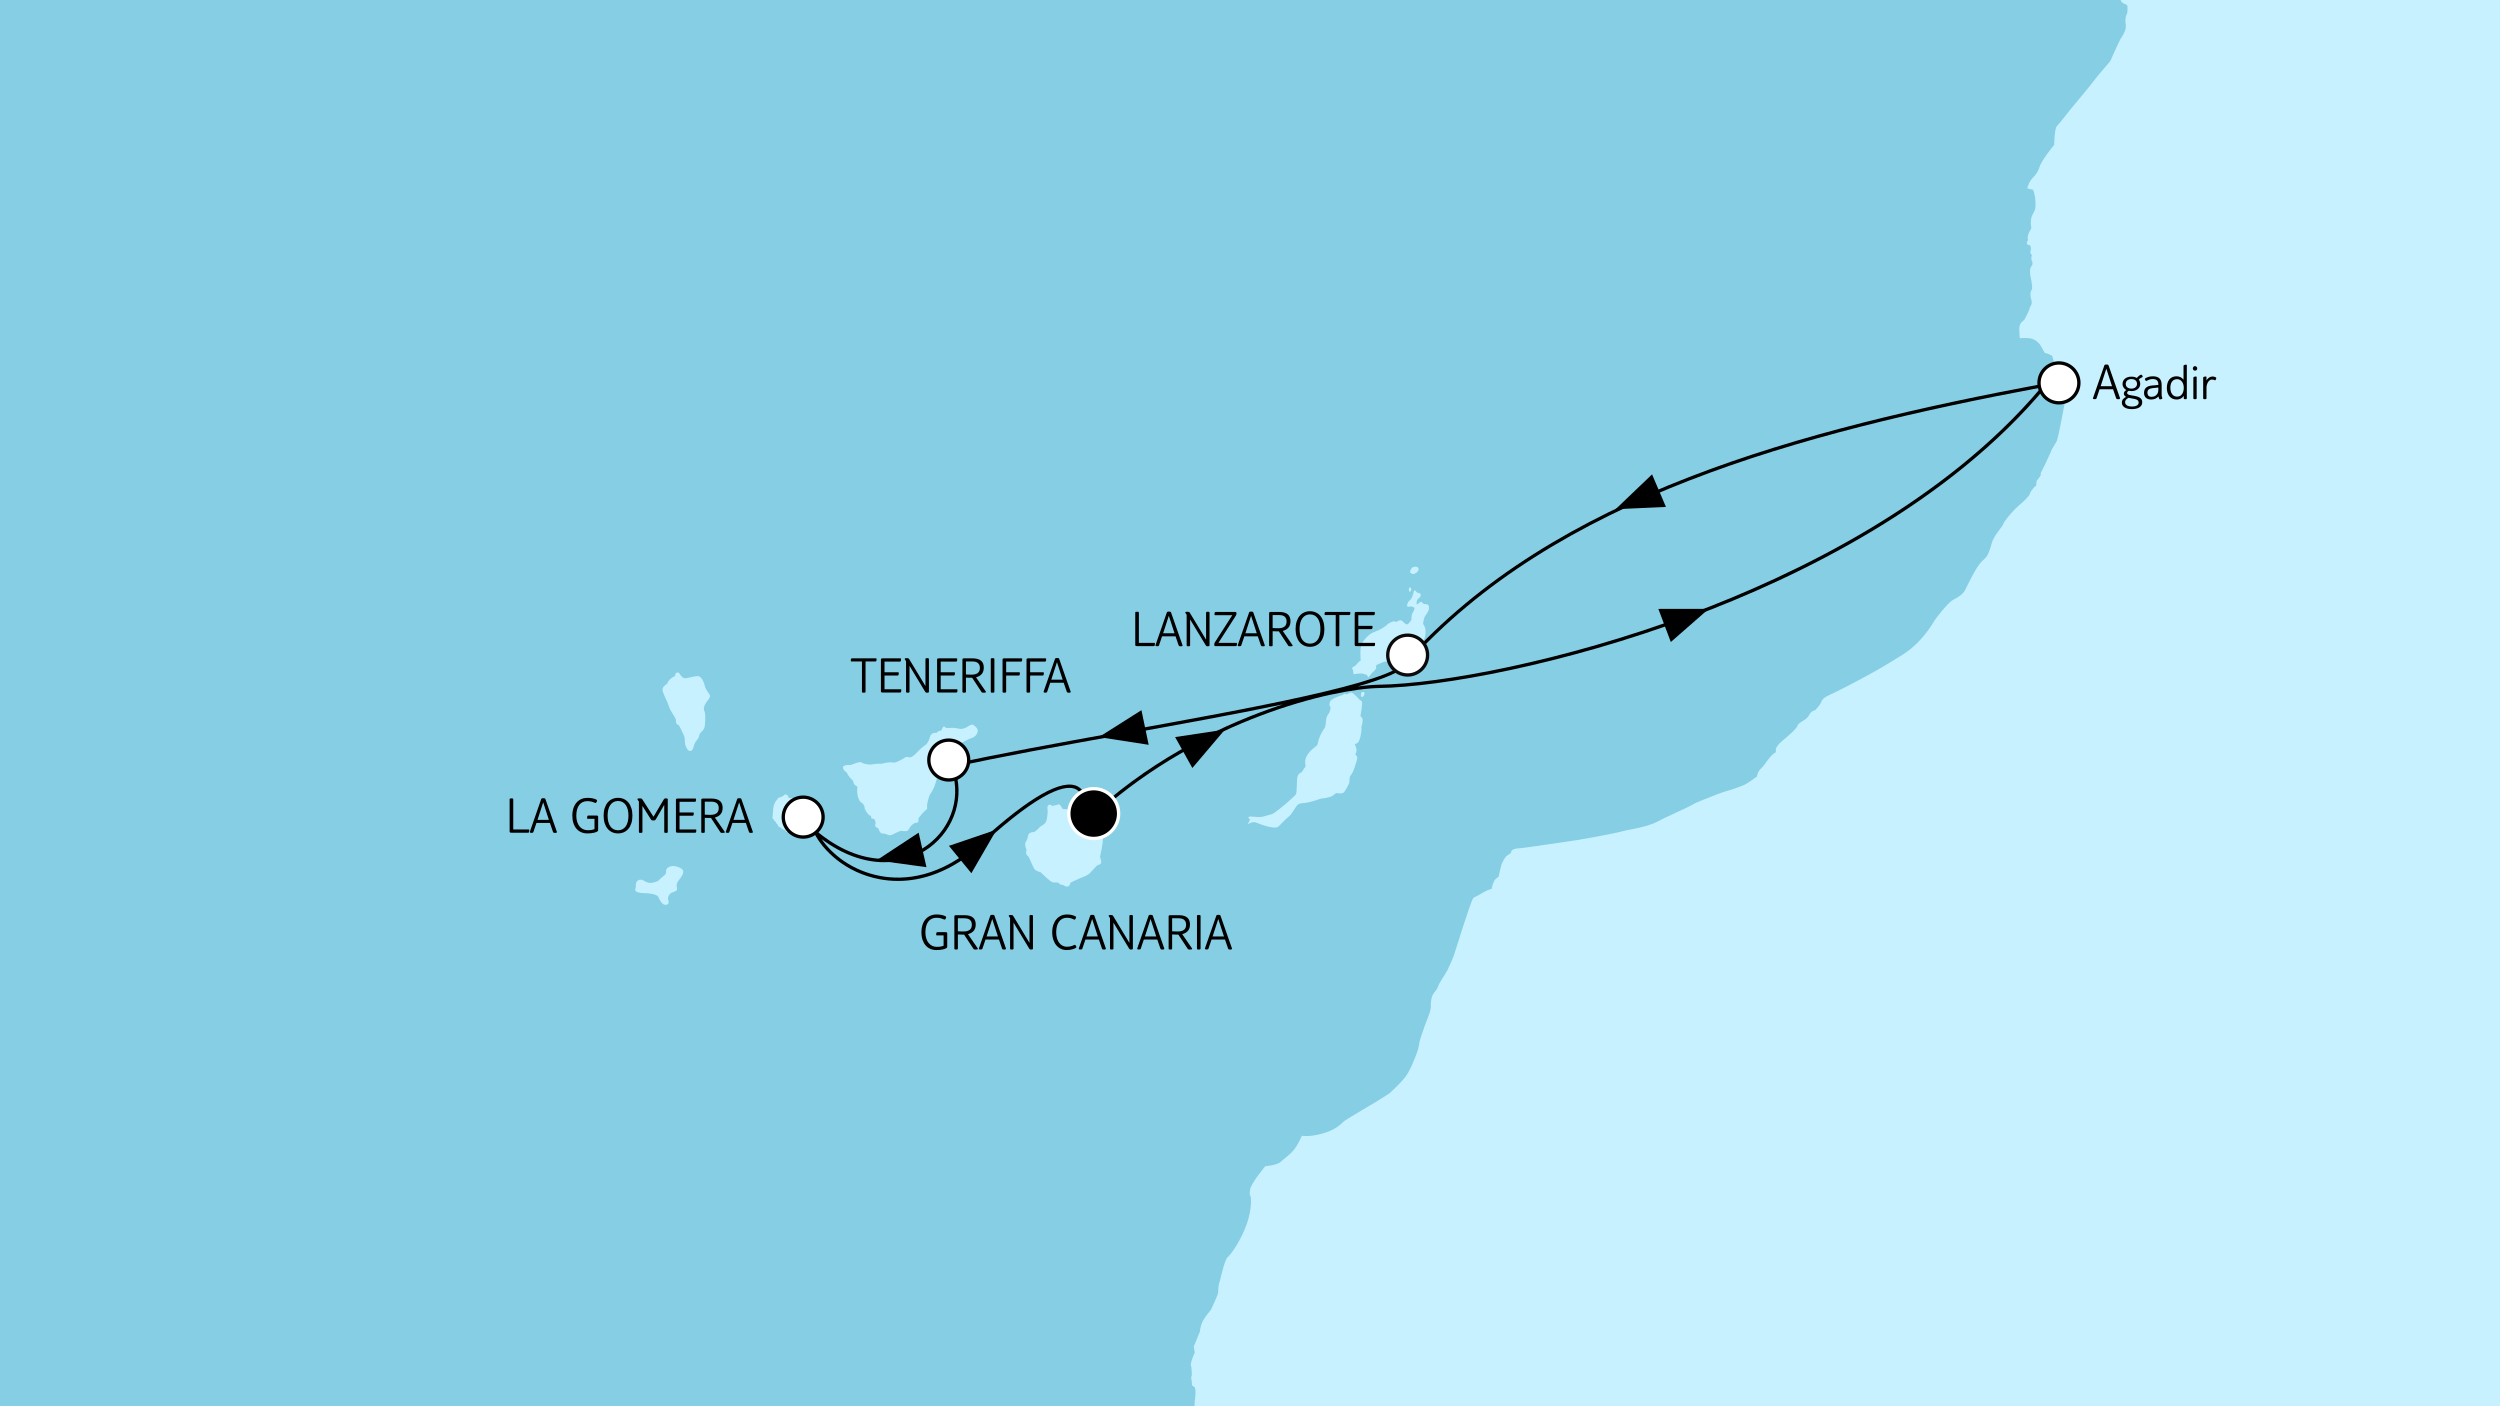<?xml version="1.0" encoding="utf-8"?>
<!-- Generator: Adobe Illustrator 16.0.0, SVG Export Plug-In . SVG Version: 6.00 Build 0)  -->
<!DOCTYPE svg PUBLIC "-//W3C//DTD SVG 1.1//EN" "http://www.w3.org/Graphics/SVG/1.1/DTD/svg11.dtd">
<svg version="1.1" xmlns:x="http://ns.adobe.com/Extensibility/1.0/" xmlns:i="http://ns.adobe.com/AdobeIllustrator/10.0/" xmlns:graph="http://ns.adobe.com/Graphs/1.0/"
	 xmlns="http://www.w3.org/2000/svg" xmlns:xlink="http://www.w3.org/1999/xlink" xmlns:a="http://ns.adobe.com/AdobeSVGViewerExtensions/3.0/"
	 x="0px" y="0px" width="640px" height="360px" viewBox="0 0 640 360" enable-background="new 0 0 640 360" xml:space="preserve">
<g id="Wasser">
	<rect y="-105.5" fill-rule="evenodd" clip-rule="evenodd" fill="#85CEE4" width="640" height="640"/>
</g>
<g id="Routenfarbe">
	<g>
		<g>
			<path fill-rule="evenodd" clip-rule="evenodd" fill="#C7F1FF" d="M181.773,178.162c-0.061-0.566-1.068-1.385-1.318-2.516
				c-0.252-1.135-1.006-2.578-1.766-2.578c-0.752,0-2.26,0.438-3.143,0.562c-0.879,0.127-1.385-0.943-1.697-1.318
				c-0.314-0.383-1.01-0.066-1.01,0.566c0,0,0,0.25-0.375,0.375c-0.377,0.127-0.752,0.504-0.752,0.504s-0.631,0.377-0.951,1.322
				c0,0-1.439,0.689-1.125,1.824c0.314,1.133,1.385,3.018,1.633,4.025c0.252,1.002,1.764,2.83,1.764,3.393
				c0,0.57,0.064,1.26,0.691,1.26c0.047,0.168,0.287,0.441,0.557,0.979c0.453,0.887,1.012,2.168,1.012,2.482
				c0,0.502,0,1.318,0.254,1.951c0.254,0.627,0.566,1.256,1.131,1.256c0.566,0,0.818-0.693,0.885-1.07
				c0.061-0.375,0.438-1.322,0.879-1.76c0.441-0.441,0.506-0.881,0.629-1.387c0.123-0.498,1.133-1.004,1.318-1.945
				c0.189-0.943,0.254-3.4,0-3.898c-0.246-0.504-0.312-0.82,0-1.641C180.705,179.732,181.838,178.727,181.773,178.162z
				 M207.121,206.342c-1.066-0.506-1.129-0.945-2.135-0.82c0-0.439-0.445-1.256-1.26-1.256c-0.816,0-1.762,0.061-1.762,0.061
				s-0.25-0.879-0.754-0.941c-0.506-0.062-0.691,0.377-0.691,0.377l-0.82,0.375c0,0-0.629,0-0.691,0.506
				c0,0-0.881,0.689-1.068,2.389s-0.127,2.014-0.127,2.014s-0.379,0.312,0.193,0.627c0.121,0.504,0.498,0.631,0.498,0.631
				s0.188,0.564,0.566,0.754c0,0,0,0.629,0.82,0.818c0,0,0.375,0.568,1.195,0.629c0,0-0.191,0.629,0.879,0.506
				c0,0,0.377,0.375,0.758,0c0.377-0.381,1.004,0.188,1.51,0.061c0.502-0.127,0.812-0.627,0.812-0.627s0.258,0,1.01-0.568
				c0.754-0.566,1.066-0.879,1.572-1.256c0.504-0.381,0.631-1.137,0.631-1.889C208.258,207.977,208.191,206.844,207.121,206.342z
				 M172.34,221.688c-0.691,0-1.76,0.375-1.822,1.195c-0.064,0.818,0.062,0.818-0.756,1.447c-0.816,0.627-1.133,1.195-1.449,1.26
				c-0.312,0.059-1.318,0.623-2.328,0.375c-1.002-0.252-0.941-0.504-1.506-0.691c-0.568-0.188-1.07-0.064-1.447,0.375
				c-0.379,0.439-0.252,1.512-0.252,1.512s-0.316,0.506-0.064,0.941c0.254,0.445,1.824,0.568,2.766,0.568
				c0.947,0,2.832,0.377,3.021,0.881c0.188,0.502,0.881,2.012,1.762,2.076c0.883,0.061,1.068-0.504,0.818-1.135
				c-0.25-0.627,0.127-1.697,1.006-2.014c0.879-0.312,1.385-0.438,1.195-1.195c-0.186-0.754,0-1.381,0.627-2.137
				c0.629-0.754,1.197-1.697,0.945-2.328C174.605,222.191,173.033,221.688,172.34,221.688z M249.203,185.582
				c-0.498-0.379-1.764,0.629-1.764,0.629s-1.131,0.504-1.633,0.377c-0.502-0.123-1.635-0.314-2.391-0.248
				c-0.754,0.059-1.258,0-1.258,0s-0.502-0.633-0.756-0.189c-0.248,0.438-0.441,0.879-0.441,0.879
				c-0.943,0.062-1.131,0.566-1.131,0.566s-1.387-0.189-1.697,0.879c-0.314,1.07-0.693,1.951-1.258,2.268
				c-0.566,0.312-1.822,1.508-2.266,2.012c-0.441,0.502-1.32,1.258-1.824,1.131c-0.502-0.125-0.816-0.252-1.445,0.252
				c0,0-2.078,1.322-2.83,1.07c-0.756-0.252-2.83,0.312-2.83,0.312s-1.385-0.061-2.141,0.127c-0.756,0.189-2.326,0-2.955-0.439
				c-0.627-0.439-2.516,0.689-2.959,0.629c-0.438-0.064-2.01,0-1.82,0.756s0.941,1.131,0.941,1.131s0.316,0.752,0.879,1.383
				c0.57,0.629,0.758,0.566,0.883,1.256c0.123,0.693,1.004,1.01,1.004,1.01s-0.188,0.943,0,2.076s0.631,1.949,1.322,2.201
				c0,0,0.568,0.752,0.504,1.133c-0.061,0.377,0.881,1.762,1.258,1.949c0.377,0.189,0.441,0.189,0.441,0.189
				s-0.314,0.82,0.691,0.691c0,0,0.631,0.814,0.377,1.32c-0.25,0.502,0.189,0.943,0.566,1.006c0.379,0.064,0.316,1.447,1.322,1.447
				c1.008,0,1.318,0.504,1.947,0.441c0.633-0.064,2.203-1.197,2.896-1.133c0.693,0.061,1.445,0.377,1.887-0.502
				c0.537-1.078,1.383-1.572,1.947-1.572c0.566,0,0.441-0.504,0.441-0.947c0-0.438,1.762-2.266,2.076-2.451
				c0.316-0.189,0.125-0.943,0.125-0.943s0.252-2.199,0.945-3.146c0.689-0.941,1.258-2.514,1.51-3.521
				c0.248-1.006,0.562-3.773,0.562-3.773l0.947-0.881c0,0,0.941-0.252,1.697-1.322c0,0,1.318-0.816,1.824-1.695
				c0.504-0.883,0.504-1.512,1.006-1.637c0.502-0.127,2.074-1.133,2.83-1.322c0.756-0.188,1.383-0.754,1.637-1.572
				C250.521,186.588,249.709,185.957,249.203,185.582z M281.029,211.814c0,0-0.125-1.639-0.189-2.58
				c-0.061-0.947-0.693-1.445-0.693-1.445l0.131-0.568c0.373-0.316,0.562-0.82,0.502-1.256c-0.066-0.443-0.188-0.947-0.943-0.256
				c-0.754,0.691-0.191,1.072-0.381,1.639c-0.188,0.564-1.129,0.125-1.129,0.125s-0.691-0.568-1.381-0.314
				c0,0-0.131-0.564-1.262-0.564c-1.129,0-1.762,0.627-1.762,0.627l-1.889-0.125c0,0-0.627-1.26-0.938-1.195
				c-0.316,0.064-1.701,0.441-1.701,0.441s-0.443-0.57-0.947-0.254c-0.498,0.312-0.246,0.943-0.246,1.572
				c0,0.627-0.129,2.391-0.566,2.959c-0.443,0.562-1.451,1.066-1.451,1.066c-0.25,0.375-1.195,1.324-1.631,1.324
				c-0.443,0-1.324,0.188-1.389,1.002c-0.061,0.818-0.566,1.512-0.566,1.512s-0.438,0.502,0.189,2.076
				c-0.377,1.258,0.316,1.447,0.508,1.697c0.186,0.252,1.258,2.957,1.635,3.332c0.375,0.379,1.508,0.693,1.508,0.693
				s2.453,2.516,3.146,2.58c0.691,0.062,1.318,0,1.318,0s0.316,0.566,1.008,0.627c0.693,0.066,0.627,0.504,1.322,0.443
				c0.689-0.064,0.816-1.008,0.816-1.008s0.959-0.504,2.057-0.967c1.1-0.463,2.344-0.887,2.914-1.488
				c1.127-1.193,1.885-2.01,1.885-2.01s1.006-0.127,1.006-0.756s-0.314-1.385-0.314-1.385s0.756-3.205,0.756-4.654
				S281.029,211.814,281.029,211.814z M361.48,146.836c0.689,0.254,1.633-0.502,1.633-1.133s-0.879-0.818-1.633-0.314
				C361.039,146.02,360.785,146.584,361.48,146.836z M361.1,151.305c0.381-0.441,0-1.197-0.375-0.758
				C360.596,150.924,360.725,151.744,361.1,151.305z M365.693,154.949c0,0-0.375-0.375-0.941-0.312
				c-0.566,0.061-0.82-0.879-1.195-0.502c-0.381,0.375-0.887,0.627-0.887,0.627s-0.186-1.068,0.506-1.57
				c0.689-0.506,0.756-1.32,0-1.385c-0.752-0.062-1.006-1.26-1.258-0.379c-0.062,0.252-0.377,1.764-0.941,2.201
				c-0.566,0.441-0.758,0.945-0.758,1.449c0,0.502,0.693,0.064,1.133,0.188s0.756,0.314,0.756,0.314s0,0.691-0.441,1.258
				c-0.438,0.566-0.314,1.764-0.314,1.764s-0.879,1.568-1.447,1.193c-0.564-0.379-0.879-1.006-1.443-1.006
				c-0.568,0-0.947,0.439-0.947,0.439s-0.438-0.252-0.939-0.127c-0.506,0.127-1.258,0.629-1.258,0.629s-0.756,0.727-1.652,1.223
				c-1.049,0.582-2.283,0.959-2.689,1.23c-0.756,0.504-1.699,1.447-2.326,2.516c-0.633,1.07-0.316,4.404-0.316,4.404
				s-0.627,0.377-1.131,1.068c-0.506,0.693-1.512,0.377-0.816,1.447l0.125,1.004c0,0,1.822-0.377,2.514-0.123
				c0.691,0.252,0.881,0.252,0.881,0.252l0.379,0.691l1.004-1.256c0,0,1.154-0.84,1.006-1.322c-0.25-0.818,0.689-0.818,1.701-1.324
				c1.008-0.5,1.568,0.191,2.766-0.311c1.195-0.506,1.635-1.322,1.635-1.322s2.016-0.188,2.957-0.689
				c0.943-0.506,2.137-2.141,2.703-2.768c0.566-0.631,0.883-1.447,0.883-2.77c0-1.32-0.627-1.887-0.627-1.887
				s0.059-1.51,0.627-2.264C365.504,156.773,366.068,156.021,365.693,154.949z M348.836,184.264
				c-0.062-0.633-0.566-0.945-0.566-0.945s0.627-3.334,0.379-3.709c-0.254-0.379-0.504-0.379-0.504-0.379s-1.701-1.951-2.205-1.951
				c-0.502,0-1.131,0.502-1.131,0.502s-0.566-0.438-1.07,0.129c0,0-2.953,0.816-3.27,1.76c-0.312,0.943,0,1.07,0.127,1.324
				c0.127,0.248-0.186,1.318-0.377,1.57c-0.189,0.252-0.633,0.879-0.691,1.383c-0.064,0.504-0.129,1.949-0.441,2.451
				c-0.316,0.506-0.504,0.631-1.07,1.826c-0.562,1.195-0.629,2.201-0.816,2.518c-0.189,0.312-1.887,1.26-2.703,2.83
				c-0.818,1.572,0,2.516-0.381,2.826c-0.379,0.316-0.693,1.26-1.07,1.389c-0.377,0.123-0.939,0.5-1.006,1.822
				c-0.061,1.322-0.061,3.398-0.311,3.775c-0.258,0.377-2.643,2.451-2.643,2.451s-2.83,2.393-3.461,2.58
				c-0.629,0.188-1.385,0.375-2.264,0.629c-0.879,0.252-2.137,0.062-2.83,0c-0.691-0.064-1.447,0.062-0.502,0.754l-0.631,1.258
				c0,0,1.195-0.941,2.324-0.438c1.137,0.504,2.707,1.002,3.59,1.131c0.879,0.125,1.506,0.252,2.074-0.252
				c0.566-0.502,1.51-1.635,2.389-2.328c0.881-0.691,1.322-1.635,2.014-2.643c0.693-1.006,1.385-0.879,2.518-1.006
				c1.129-0.125,3.836-1.068,3.836-1.068s2.203-0.188,3.02-0.756c0.816-0.566,0.877-0.689,0.877-0.689s1.641,0.377,2.078-0.254
				c0.441-0.627,1.32-2.137,1.32-2.578s0.125-1.385,0.125-1.385s0.697-0.816,1.01-1.76c0.314-0.943,0.881-2.518,0.881-3.02
				c0-0.504-0.504-0.883-0.504-0.883s0.504-0.814,0.252-1.572c-0.252-0.752-0.379-1.131-0.379-1.131s1.006,0.252,1.447-1.824
				c0.439-2.074,0.248-2.514,0.248-2.514S348.896,184.893,348.836,184.264z M348.584,177.279c-0.189,0.316-0.379,1.135,0.189,1.07
				C349.34,178.287,349.59,176.65,348.584,177.279z M220.018-16.258c1.51-0.758,1.887-2.016,2.643-2.643
				c0.752-0.631,0.879-1.889,0.879-1.889l2.896-0.254c0,0-0.379-0.312-3.023-0.688c-2.641-0.377-3.773-1.574-3.773-1.574
				l-2.389-2.139c0,0-0.564-0.504-2.074-0.568c-1.512-0.061-3.146,0.379-3.713,0.943c-0.566,0.568-3.021,0.127-3.021,0.127
				s-1.818-1.131-1.887-1.635c-0.059-0.502-0.248-0.943-1.004-0.943c-0.754,0-1.318-0.314-1.762,0.188
				c-0.438,0.506-2.453,2.391-2.453,2.391l-0.312,0.312c0,0,0.691,0.57,0.881,0.822v1.383l0.879,0.25c0,0,0.377,1.508,1.51,1.889
				c1.135,0.377,2.641,1.76,4.527,2.891c1.887,1.137,5.787,1.385,5.787,1.385s0.379,0.629,1.008,0.379
				c0.625-0.25,1.381-0.756,1.381-0.756S218.508-15.506,220.018-16.258z M255.176,425.229c0.443,0,0.316-0.562,0.316-0.562
				C255.242,424.729,254.738,425.229,255.176,425.229z M255.053,425.92c0,0,0.254,1.32,0.631,1.449
				C256.061,427.496,255.053,425.354,255.053,425.92z"/>
		</g>
	</g>
	<g>
		<path fill="#C7F1FF" d="M361.48,146.836c0.689,0.254,1.633-0.502,1.633-1.133s-0.879-0.818-1.633-0.314
			C361.039,146.02,360.785,146.584,361.48,146.836z"/>
		<path fill="#C7F1FF" d="M361.1,151.305c0.381-0.441,0-1.197-0.375-0.758C360.596,150.924,360.725,151.744,361.1,151.305z"/>
		<path fill="#C7F1FF" d="M348.773,178.35c0.566-0.062,0.816-1.699-0.189-1.07C348.395,177.596,348.205,178.414,348.773,178.35z"/>
		<path fill="#C7F1FF" d="M640-78.901c-1.508,0.849-3.049,1.562-3.553,2.067c-0.881,0.879-3.018,2.391-4.656,2.52
			c-1.174,0.088-3.596,2.189-5.076,3.367c-0.582,0.461-1.34,0.783-1.34,0.783s-1.404,0.719-1.967,0.783
			c-0.834,0.473-1.771,1.303-2.434,1.857c-1.512,1.258-5.219,3.457-6.604,3.457c-1.383,0-1.574-0.564-2.834,0.443
			c0,0-1.004,0.752-2.514,1.695c0,0-1.258,0.693-1.826,1.07c-0.561,0.377-1.443,0.693-1.443,0.693c0-0.693-0.818-0.252-0.818-0.252
			c-0.441,0.377-4.215,2.453-4.215,2.453c-1.26-0.125-3.271,1.006-3.271,1.006s-5.346,2.643-5.975,2.768
			c0,0-0.807-0.051-1.445,0.439c-1.072,0.82-2.703,1.07-3.523,1.447c-2.141,0.504-1.889,1.131-2.893,2.264
			c-1.01,1.133-3.898,3.65-4.781,3.773c-0.316,0.129-2.072,0.066-2.072,0.066c0-0.693-0.697-0.441-0.697-0.441s-0.629,0-1.887,1.26
			c-1.26,1.256-2.639,3.896-2.639,3.896s-0.125,0.504-1.01,2.141l-0.248,0.629c0,0-2.643,3.645-3.338,4.215
			c-0.688,0.564-1.57,2.074-1.57,2.074s-0.752,0.125-1.193,0.756c-0.443,0.627-0.252,1.385-0.252,1.385s-3.084,2.828-4.971,5.281
			c-1.256,1.256-4.654,3.773-8.301,7.926c-3.646,4.15-6.166,5.408-7.174,6.289c-1.004,0.881-0.627,2.012,0.381,2.77
			c1.004,0.754,1.004,0.754,1.004,2.389s-2.012,3.773-2.012,5.283s1.762,1.26,1.762,1.887c0,0,0.125,1.637-0.127,2.014
			s-0.439,1.258-0.377,2.139c0.504,2.012-0.754,3.396-1.258,4.277c-0.5,0.879-2.387,5.158-2.387,5.158s-0.098,0.344-0.523,0.867
			c-0.939,1.152-2.75,3.154-3.504,4.162c-1.512,2.016-6.668,8.178-6.668,8.178s-2.578,3.336-3.209,3.963
			c-0.629,0.627-0.693,4.781-0.693,4.781s-3.27,3.961-3.773,5.723c-0.504,1.764-1.76,2.641-2.264,3.398
			c-0.502,0.754-0.879,2.012-0.879,2.012l1.51,0.375c0,0,0.354,0.818,0.533,2.123c0.127,0.955,0.127,2.377-0.031,2.912
			c-0.377,1.258-1.451,1.695-0.945,4.842c0,0-1.318,1.824-0.82,2.959c0,0-1.006,1.258,0.508,1.383c0,0,0.379,0.629,0.125,1.385
			c-0.25,0.754,0.379,1.129,0.379,1.129s-0.318,0.191-0.125,1.385c0,0,0.438,0.314,0.125,1.262c0,0-0.881,0.623-0.379,2.891
			c0.504,2.266,0.379,3.145,0.379,3.145s-0.754,0.881-0.252,2.514c0.504,1.637-0.252,1.637-0.377,2.393
			c-0.125,0.754-1.389,3.018-1.389,3.018s-1.254,0.629-1.254,2.139s0.127,2.518,0.127,2.518s2.324-0.189,3.27,0.188
			c0.939,0.377,1.76,1.068,2.135,1.826c0.383,0.754,1.01,1.76,1.01,1.76c0.881,0.125,1.887,0.754,1.887,0.754
			s1.006,4.027,1.758,4.906c0.76,0.881,2.018,0.756,2.018,0.756l0.375,1.635l-1.633,8.301c0,0-0.879,4.779-1.26,5.916
			c-0.379,1.131-1.133,1.635-1.762,3.395c-0.125,0.252-1.887,4.154-2.203,4.592c-0.314,0.441-0.248,1.07-0.248,1.07
			s-0.441,0.754-0.82,1.131c-0.375,0.377-0.316,1.447-0.316,1.447c-1.506,1.262-1.762,2.451-1.762,2.451
			c-1.379,1.764-2.324,2.268-3.58,3.523c-1.26,1.26-3.021,3.396-3.146,4.027c-0.059,0.299-1.445,1.939-2.152,3.107
			c-0.787,1.287-0.852,2.197-1.178,3.117c-0.631,1.762-0.762,2.016-2.143,3.271c-1.385,1.26-3.709,6.229-4.213,7.234
			s-1.512,1.764-3.021,2.516c-1.51,0.754-4.779,5.221-4.779,5.221s-1.553,2.887-4.303,5.699c-1.168,1.191-2.553,2.32-4.123,3.297
			c-1.779,1.102-4.316,2.686-6.924,4.145c-5.131,2.875-10.525,5.564-10.939,5.73c-0.633,0.25-2.455,1.066-2.707,1.949
			c-0.248,0.879-1.635,2.264-1.635,2.264s-0.689,0.123-1.133,0.629c-0.441,0.504-0.502,1.258-1.949,2.076
			c-1.447,0.816-1.383,1.193-1.383,1.193c-0.256,0.758-1.891,2.266-4.025,4.027c-2.141,1.762-1.51,2.766-1.51,2.766
			c-1.76,1.008-2.766,3.271-3.775,4.154c-1.008,0.881-1.133,2.137-1.133,2.137s-2.518,1.887-3.521,2.264
			c-1.006,0.379-2.518,1.006-4.025,1.389c-0.988,0.246-3.904,1.355-6.127,2.268c-1.176,0.484-2.162,0.863-2.553,1.125
			c-1.133,0.758-7.295,3.398-9.057,4.402c-0.996,0.572-2.838,1.186-4.752,1.639c-1.467,0.35-2.979,0.553-4.184,0.877
			c-2.764,0.756-11.197,2.203-11.197,2.203s-4.182,0.645-8.252,1.227c-3.121,0.447-6.182,0.922-7.215,0.975
			c-2.395,0.125-2.02,1.135-2.02,1.135l-1.252,0.879c-0.256,0.311-1.01,1.258-1.385,2.703c-0.381,1.447-0.566,2.518-0.566,2.518
			s-0.064,0.061-0.76,0.627c-0.688,0.57-1.062,2.58-1.062,2.58c-1.137,0.066-3.4,1.699-4.092,1.951
			c-0.693,0.25-0.693,0.438-1.32,2.076c-0.627,1.633-3.273,9.809-4.275,13.08c-0.254,0.631-1.012,2.455-1.574,3.588
			c-0.566,1.131-2.139,3.27-2.455,4.273c-0.311,1.008-0.941,1.26-1.383,2.205c-0.438,0.941-0.502,2.576-0.438,2.893
			c0.061,0.314-0.314,1.637-0.314,1.637s-2.58,6.541-2.709,8.049c-0.121,1.512-1.441,4.404-1.441,4.404s-0.881,2.391-2.141,4.025
			c-1.258,1.635-3.9,4.025-3.9,4.025s-1.596,1.092-3.566,2.277c-3.322,1.996-7.832,4.592-8.387,5.145
			c-0.879,0.879-2.266,2.141-5.535,3.02s-5.031,0.504-5.031,0.504s-0.752,1.887-1.889,3.398c-1.129,1.506-2.639,2.387-3.521,3.27
			c-0.877,0.879-3.961,1.129-3.961,1.129s-3.461,4.152-3.836,5.789c-0.381,1.633,0.127,2.012,0.127,2.012s0.439,2.957-1.068,7.109
			c-1.512,4.15-3.838,7.48-4.842,8.363c-0.646,0.562-1.496,3.916-2.021,6.178c-0.439,1.008-0.371,2.441-0.438,3.006
			c-0.062,0.566-1.82,4.277-1.82,4.277s-1.512,1.762-2.141,3.02c-0.629,1.256-0.691,2.578-0.691,2.578l-1.576,3.836l0.258,1.512
			c-1.512,3.398-0.881,3.645-0.881,3.645s0.125,0.881,0.125,2.266c0,0-0.254,0.379-0.125,0.818c0.125,0.441,0.188,1.697,0.188,1.697
			l0.564,0.377c0.633,0.381,0.129,3.65,0.129,3.65s0,1.193-0.189,1.887c-0.193,0.693,0.125,1.447,0,2.074
			c-0.068,0.504-0.127,0.947-0.443,1.512c-0.314,0.566-0.377,1.512-0.377,1.512s-0.219,0.719-0.566,1.193
			c-1.006,1.385-1.068,5.912-1.068,5.912s-2.453,2.391-3.582,2.766c-1.137,0.381-1.576,3.963-1.576,3.963s-3.166,1.297-5.109,2.236
			c-0.461,0.221-0.854,0.367-1.115,0.533c-1.387,0.881-3.586,3.209-5.598,6.227c-2.014,3.02-3.271,3.836-4.656,4.719
			c-1.383,0.883-3.271,3.205-3.271,3.205s-2.518,3.021-4.025,4.279c-1.51,1.258-0.504,1.885-0.504,1.885s-0.322,0.375-0.877,0.836
			c-0.877,0.734-2.143,1.684-2.143,1.684s-1.117,0.75-1.877,1.107c-0.988,0.463-2.025,0.906-3.287,1.77
			c-0.422,0.287-0.918,0.621-1.375,1.021c-2.896,2.516-5.664,6.795-6.17,8.932c-0.502,2.141-2.637,4.025-2.637,4.025
			c0.254,1.258,0.754,0.756,1.258,0c0.5-0.756,1.131-1.004,2.266-2.266c1.133-1.26,1.258-2.137,1.258-3.395
			c0-1.26,2.512-4.529,2.512-4.529s0.947-0.814,1.385-0.123c0,0,0,0,0.252-0.633c0.254-0.629,1.256-1.76,1.256-1.76l-0.375,1.385
			h0.629l0.381-0.883l0.748,2.268l-0.244,1.064l-0.193,0.945l0.693-0.502c0.756-0.127,1.131-0.756,1.131-0.756l-0.375,1.258
			c-2.016,0.379-1.383,1.887-1.383,1.887c-1.889,1.008-2.52,2.895-2.52,2.895l-2.514,3.9l-0.443,0.125l-0.061,0.438
			c0,0-0.818,1.006-0.879,1.574l-2.268,2.77c-2.645,1.383-0.379,1.885-0.379,1.885s0.156,0.281-0.08,0.779
			c-0.648,1.373-2.186,3.998-2.186,3.998s-0.502,0.709-0.77,0.994c-0.662,0.695-1.49,1.398-1.49,1.398l-0.125,1.135
			c0,0-0.883,2.201-1.635,2.828c-0.756,0.631-0.633,1.953-0.633,1.953s-0.246,0.627-1.004,1.508
			c-0.754,0.879-0.883,1.381-0.883,1.381c-2.014,1.008-1.889,3.021-1.889,3.021s0.633-0.754,1.641-0.252
			c0.254,0.127,0.408,0.338,0.574,0.605c0.502,0.787,0.682,2.074,0.303,3.295c-0.797,2.596-3.141,3.898-4.277,4.404
			c-1.127,0.502-1.631-0.125-1.631-0.125c0,1.004-0.883,2.264-0.883,2.264c-0.629,0,0.123,0.125,0.756,0.881l-0.379,1.129
			c0,0-0.377,0.254-0.631,0.631c-0.752,0.754-1.506,3.021-1.506,4.652c0,0.742-0.043,1.844-0.188,2.895
			c-0.182,1.277-0.488,2.479-0.695,2.896c-0.377,0.752-1.01,1.383-2.514,2.514c-0.539,0.402-0.715,1.301-0.918,2.346
			c-0.373,1.891-0.572,4.264-1.223,5.076c-0.314,0.439-0.629,0.312-0.814,0.629c-0.195,0.316-0.064,1.006-0.064,1.006
			c-0.465,0.84-1.752,1.512-2.986,1.977c-1.268,0.471-2.488,0.729-2.488,0.729s-0.562-0.25-0.752-0.756
			c-0.188-0.5-1.26-0.691-1.762-0.438c-0.732,0.365-1.068,1.004-1.322,1.508c-0.252,0.506-2.139,1.762-2.641,2.455
			c-0.504,0.691,0.189,0.881,0.189,0.881l-0.256,0.689l-1.254,0.504c0,0,0,0.127-0.881,2.518c-0.236,0.633-0.402,1.375-0.613,1.936
			l-2.49,4.803c0,0.768-0.105,0.875-0.545,2.078c-0.439,1.205,0.215,1.535-0.875,2.408c-1.094,0.875-1.094,0.875-1.205,1.75
			c-0.107,0.873-0.543,1.533-0.217,2.076c0.328,0.545-0.326,0.551-0.547,1.641c-0.221,1.094-0.326,2.627-0.326,3.721
			c0,1.092-0.986,4.373-0.77,6.012c0.221,1.641-1.092,5.031-1.092,6.562c0,1.533-0.221,3.281-0.438,4.814
			c-0.18,1.257-0.423,2.29-0.508,3.285h3.977c0.051-0.251,0.146-0.501,0.355-0.881c0.551-0.984,0.26-3.725,0.988-3.062
			c1.201,1.098,1.641,1.098,2.295,0.439c0.658-0.654,0.549-2.188,0.658-0.654c0.107,1.529-0.984,3.062-0.768,4.045
			c0.01,0.041,0.012,0.074,0.02,0.113H640V-78.901z"/>
	</g>
</g>
<g id="Strecke">
	<g>
		<path d="M229.881,225.523c-1.703,0-3.263-0.169-4.652-0.428c-8.869-1.652-14.606-7.415-16.824-11.848l-0.914-1.829l1.57,1.31
			c11.517,9.597,22.205,8.16,28.37,3.617c6.407-4.727,8.81-12.998,5.843-20.117l-0.196-0.47l0.497-0.111
			c11.74-2.636,27.163-5.42,43.49-8.367c32.502-5.867,69.343-12.517,72.508-17.819c38.284-42.892,101.425-59.614,163.963-71.305
			l1.161-0.218l-0.754,0.91c-24.947,30.133-63.277,48.804-91.04,59.159c-32.518,12.13-64.155,17.901-79.791,18.131
			c-11.993,0.177-45.308,8.182-71.734,31.801l-0.57-0.637c15.361-13.729,33.049-22.219,47.584-26.977
			c-12.305,2.585-26.842,5.209-41.174,7.796c-16.093,2.904-31.305,5.65-42.966,8.25c2.823,7.373,0.271,15.805-6.313,20.661
			c-6.092,4.497-16.4,6.104-27.602-2.214c2.662,3.854,7.753,8.076,15.049,9.436c6.021,1.122,15.35,0.5,25.601-8.831
			c12.639-11.508,21.042-16.243,24.977-14.059c3.019,1.673,2.153,6.64,2.115,6.85l-0.843-0.152c0.01-0.046,0.795-4.576-1.688-5.95
			c-2.46-1.358-8.618-0.047-23.984,13.944C243.403,223.482,235.785,225.523,229.881,225.523z M522.521,99.216
			c-62.006,11.653-124.435,28.379-162.263,70.749c-1.1,1.846-5.728,3.783-12.672,5.773c2.138-0.286,3.994-0.433,5.513-0.455
			c15.564-0.229,47.082-5.982,79.504-18.076C459.986,146.992,497.681,128.668,522.521,99.216z"/>
	</g>
	<g>
		<polygon points="424.537,155.879 427.732,164.357 437.436,155.863 		"/>
	</g>
	<g>
		<polygon points="300.83,188.693 305.246,196.605 313.586,186.768 		"/>
	</g>
	<g>
		<polygon points="426.48,129.77 422.926,121.438 413.6,130.348 		"/>
	</g>
	<g>
		<polygon points="294.059,190.67 292.209,181.803 281.312,188.701 		"/>
	</g>
	<g>
		<polygon points="237.172,222.002 235.176,213.164 224.393,220.246 		"/>
	</g>
	<g>
		<polygon points="242.926,216.539 248.672,223.541 255.137,212.377 		"/>
	</g>
</g>
<g id="Stops">
	<g>
		<path fill-rule="evenodd" clip-rule="evenodd" fill="#FFFFFF" d="M237.781,194.57c0-2.814,2.279-5.104,5.1-5.104
			s5.105,2.289,5.105,5.104c0,2.82-2.285,5.102-5.105,5.102S237.781,197.391,237.781,194.57z"/>
		<path d="M242.881,200.1c-3.048,0-5.527-2.48-5.527-5.529c0-3.05,2.479-5.531,5.527-5.531c3.051,0,5.533,2.481,5.533,5.531
			C248.414,197.619,245.932,200.1,242.881,200.1z M242.881,189.895c-2.576,0-4.672,2.098-4.672,4.676
			c0,2.577,2.096,4.674,4.672,4.674c2.579,0,4.678-2.097,4.678-4.674C247.559,191.992,245.46,189.895,242.881,189.895z"/>
	</g>
	<g>
		<path fill-rule="evenodd" clip-rule="evenodd" d="M273.615,208.277c0-3.523,2.854-6.377,6.379-6.377
			c3.52,0,6.377,2.854,6.377,6.377c0,3.52-2.857,6.373-6.377,6.373C276.469,214.65,273.615,211.797,273.615,208.277z"/>
		<path fill="#FFFFFF" d="M279.994,215.078c-3.753,0-6.807-3.051-6.807-6.801c0-3.752,3.054-6.805,6.807-6.805
			c3.752,0,6.805,3.053,6.805,6.805C286.799,212.027,283.746,215.078,279.994,215.078z M279.994,202.328
			c-3.281,0-5.951,2.669-5.951,5.949c0,3.278,2.67,5.945,5.951,5.945c3.28,0,5.949-2.667,5.949-5.945
			C285.943,204.997,283.274,202.328,279.994,202.328z"/>
	</g>
	<g>
		<circle fill-rule="evenodd" clip-rule="evenodd" fill="#FFFFFF" cx="527.091" cy="98.018" r="5.104"/>
		<path d="M527.09,103.553c-3.05,0-5.531-2.483-5.531-5.535c0-3.05,2.481-5.531,5.531-5.531c3.051,0,5.533,2.481,5.533,5.531
			C532.623,101.069,530.141,103.553,527.09,103.553z M527.09,93.342c-2.578,0-4.676,2.098-4.676,4.676c0,2.58,2.098,4.68,4.676,4.68
			s4.678-2.1,4.678-4.68C531.768,95.439,529.668,93.342,527.09,93.342z"/>
	</g>
	<g>
		<path fill-rule="evenodd" clip-rule="evenodd" fill="#FFFFFF" d="M355.26,167.701c0-2.812,2.281-5.098,5.098-5.098
			s5.102,2.285,5.102,5.098c0,2.814-2.285,5.096-5.102,5.096S355.26,170.516,355.26,167.701z"/>
		<path fill="#0C0B0C" d="M360.357,173.225c-3.047,0-5.525-2.478-5.525-5.523c0-3.047,2.479-5.525,5.525-5.525
			c3.049,0,5.529,2.479,5.529,5.525C365.887,170.747,363.406,173.225,360.357,173.225z M360.357,163.031
			c-2.575,0-4.67,2.095-4.67,4.67c0,2.574,2.095,4.668,4.67,4.668c2.576,0,4.674-2.094,4.674-4.668
			C365.031,165.126,362.934,163.031,360.357,163.031z"/>
	</g>
	<g>
		<path fill-rule="evenodd" clip-rule="evenodd" fill="#FFFFFF" d="M200.512,209.178c0-2.818,2.283-5.105,5.102-5.105
			c2.822,0,5.104,2.287,5.104,5.105c0,2.82-2.281,5.109-5.104,5.109C202.795,214.287,200.512,211.998,200.512,209.178z"/>
		<path d="M205.613,214.715c-3.049,0-5.529-2.484-5.529-5.537c0-3.051,2.48-5.533,5.529-5.533c3.05,0,5.531,2.482,5.531,5.533
			C211.145,212.23,208.663,214.715,205.613,214.715z M205.613,204.5c-2.577,0-4.674,2.099-4.674,4.678
			c0,2.582,2.097,4.682,4.674,4.682c2.578,0,4.676-2.1,4.676-4.682C210.289,206.599,208.191,204.5,205.613,204.5z"/>
	</g>
</g>
<g id="Namen">
	<g>
		<g>
			<path d="M242.493,242.285c0,0.135-0.025,0.238-0.076,0.309c-0.052,0.07-0.145,0.137-0.282,0.201
				c-0.062,0.029-0.157,0.068-0.283,0.117c-0.124,0.049-0.286,0.096-0.484,0.141c-0.196,0.045-0.432,0.082-0.706,0.113
				c-0.274,0.033-0.587,0.049-0.94,0.049c-0.556,0-1.07-0.1-1.539-0.299c-0.469-0.201-0.873-0.494-1.213-0.881
				s-0.605-0.863-0.797-1.43s-0.287-1.217-0.287-1.947s0.098-1.379,0.294-1.947c0.195-0.566,0.466-1.043,0.812-1.43
				c0.346-0.387,0.755-0.68,1.226-0.879c0.472-0.199,0.984-0.301,1.536-0.301c0.271,0,0.521,0.014,0.749,0.039
				c0.227,0.025,0.431,0.059,0.611,0.1c0.181,0.039,0.341,0.084,0.481,0.133c0.14,0.049,0.261,0.1,0.363,0.15
				c0.089,0.047,0.155,0.086,0.197,0.121c0.042,0.033,0.063,0.08,0.063,0.141c0,0.033-0.008,0.084-0.025,0.148
				c-0.017,0.066-0.049,0.143-0.096,0.227c-0.047,0.086-0.09,0.15-0.13,0.195c-0.041,0.043-0.089,0.066-0.144,0.066
				c-0.064,0-0.145-0.023-0.242-0.07s-0.213-0.094-0.345-0.141c-0.063-0.021-0.14-0.047-0.229-0.076
				c-0.091-0.029-0.194-0.059-0.315-0.086s-0.261-0.051-0.418-0.07s-0.338-0.029-0.541-0.029c-0.459,0-0.865,0.086-1.218,0.256
				s-0.647,0.416-0.886,0.738c-0.237,0.324-0.418,0.715-0.541,1.176c-0.125,0.461-0.186,0.982-0.186,1.564
				c0,0.586,0.073,1.109,0.221,1.568c0.146,0.459,0.349,0.846,0.608,1.162c0.259,0.316,0.566,0.559,0.924,0.727
				c0.356,0.168,0.743,0.252,1.159,0.252c0.425,0,0.775-0.027,1.051-0.08c0.277-0.053,0.509-0.117,0.695-0.193v-2.65h-1.695
				c-0.046,0-0.082-0.006-0.104-0.018c-0.023-0.01-0.042-0.021-0.055-0.035c-0.013-0.02-0.021-0.041-0.028-0.062
				c-0.006-0.021-0.01-0.062-0.01-0.121c0-0.064,0.005-0.131,0.012-0.197c0.01-0.068,0.018-0.119,0.026-0.154
				c0.013-0.059,0.029-0.105,0.048-0.139c0.02-0.035,0.04-0.059,0.061-0.07c0.039-0.025,0.098-0.039,0.179-0.039h2.039
				c0.123,0,0.21,0.01,0.262,0.025c0.051,0.018,0.089,0.039,0.114,0.064c0.055,0.055,0.083,0.146,0.083,0.273V242.285z"/>
			<path d="M250.331,242.883c0,0.029-0.005,0.055-0.013,0.074c-0.009,0.02-0.03,0.039-0.064,0.061
				c-0.029,0.012-0.079,0.025-0.149,0.041s-0.187,0.021-0.348,0.021c-0.098,0-0.177-0.002-0.239-0.01
				c-0.061-0.006-0.113-0.018-0.155-0.033c-0.044-0.018-0.079-0.041-0.105-0.07c-0.027-0.031-0.056-0.066-0.086-0.109l-2.364-3.6
				c-0.331,0-0.625-0.004-0.882-0.01c-0.258-0.006-0.494-0.016-0.711-0.029v3.576c0,0.059-0.006,0.104-0.019,0.133
				c-0.014,0.029-0.032,0.055-0.058,0.076s-0.065,0.039-0.118,0.055s-0.142,0.021-0.265,0.021c-0.114,0-0.199-0.006-0.255-0.021
				c-0.055-0.016-0.096-0.033-0.121-0.055c-0.042-0.029-0.064-0.1-0.064-0.209v-8.145c0-0.131,0.026-0.223,0.077-0.273
				c0.025-0.025,0.065-0.047,0.118-0.064s0.141-0.025,0.265-0.025h2.122c0.501,0,0.934,0.053,1.297,0.156
				c0.362,0.104,0.662,0.258,0.898,0.459c0.235,0.201,0.409,0.449,0.522,0.742c0.112,0.293,0.169,0.629,0.169,1.006
				c0,0.299-0.034,0.576-0.103,0.832c-0.067,0.258-0.18,0.492-0.334,0.705c-0.155,0.213-0.359,0.4-0.612,0.562
				c-0.253,0.164-0.563,0.299-0.934,0.406l2.465,3.574c0.027,0.037,0.044,0.068,0.053,0.09
				C250.326,242.84,250.331,242.861,250.331,242.883z M248.789,236.729c0-0.523-0.154-0.928-0.462-1.215
				c-0.31-0.287-0.803-0.43-1.481-0.43h-1.632v3.326c0.191,0.008,0.412,0.02,0.663,0.031c0.25,0.014,0.503,0.02,0.758,0.02
				c0.387,0,0.715-0.039,0.988-0.117c0.271-0.08,0.492-0.191,0.665-0.338s0.299-0.328,0.38-0.543
				C248.748,237.25,248.789,237.004,248.789,236.729z"/>
			<path d="M257.524,242.916c0,0.037-0.03,0.074-0.092,0.111c-0.062,0.035-0.184,0.053-0.366,0.053
				c-0.124,0-0.219-0.006-0.287-0.021s-0.117-0.033-0.146-0.055c-0.043-0.033-0.085-0.111-0.128-0.236l-0.771-2.242h-3.447
				l-0.752,2.23c-0.038,0.119-0.084,0.197-0.134,0.236c-0.025,0.021-0.068,0.039-0.128,0.053c-0.06,0.016-0.15,0.023-0.273,0.023
				c-0.157,0-0.266-0.018-0.322-0.055c-0.057-0.035-0.086-0.072-0.086-0.111c0-0.029,0.004-0.062,0.01-0.096
				c0.007-0.033,0.021-0.08,0.041-0.141l2.849-8.193c0.017-0.051,0.035-0.094,0.055-0.129c0.019-0.033,0.048-0.061,0.086-0.082
				s0.089-0.037,0.151-0.047c0.065-0.012,0.149-0.018,0.256-0.018s0.191,0.006,0.259,0.018c0.065,0.01,0.118,0.025,0.159,0.047
				c0.04,0.021,0.069,0.049,0.089,0.082c0.02,0.035,0.037,0.078,0.054,0.129l2.874,8.207c0.021,0.059,0.035,0.105,0.042,0.141
				C257.521,242.854,257.524,242.885,257.524,242.916z M254.014,235.262l-1.453,4.48h2.912L254.014,235.262z"/>
			<path d="M264.438,242.795c0,0.059-0.006,0.104-0.019,0.133s-0.032,0.055-0.058,0.076s-0.069,0.039-0.132,0.055
				c-0.061,0.016-0.152,0.021-0.276,0.021c-0.136,0-0.237-0.02-0.302-0.061c-0.066-0.039-0.125-0.102-0.176-0.188l-4.008-6.627v6.59
				c0,0.059-0.007,0.104-0.02,0.133s-0.031,0.055-0.057,0.076c-0.03,0.021-0.07,0.039-0.121,0.055
				c-0.052,0.016-0.139,0.021-0.262,0.021c-0.119,0-0.203-0.006-0.252-0.021s-0.086-0.033-0.111-0.055
				c-0.042-0.029-0.063-0.1-0.063-0.209v-7.762l-0.223-0.357c-0.034-0.051-0.063-0.096-0.087-0.133
				c-0.023-0.039-0.034-0.082-0.034-0.129c0-0.051,0.031-0.092,0.095-0.127c0.064-0.033,0.193-0.051,0.389-0.051
				s0.337,0.014,0.424,0.041s0.161,0.086,0.22,0.176l4.187,6.934v-6.863c0-0.061,0.005-0.104,0.013-0.135
				c0.009-0.029,0.026-0.055,0.052-0.076s0.064-0.039,0.121-0.055c0.055-0.014,0.142-0.021,0.261-0.021
				c0.123,0,0.208,0.008,0.255,0.021c0.047,0.016,0.083,0.033,0.108,0.055s0.045,0.047,0.058,0.076
				c0.013,0.031,0.019,0.074,0.019,0.135V242.795z"/>
			<path d="M275.558,242.457c0,0.059-0.02,0.105-0.061,0.139c-0.04,0.035-0.103,0.074-0.188,0.121
				c-0.051,0.031-0.142,0.072-0.268,0.129c-0.128,0.055-0.288,0.109-0.481,0.164c-0.193,0.057-0.416,0.104-0.669,0.145
				s-0.532,0.061-0.838,0.061c-0.506,0-0.981-0.1-1.428-0.299c-0.445-0.201-0.836-0.492-1.169-0.877
				c-0.334-0.385-0.598-0.859-0.793-1.424c-0.196-0.564-0.294-1.213-0.294-1.943s0.1-1.381,0.297-1.947s0.466-1.045,0.806-1.434
				s0.736-0.684,1.188-0.887c0.452-0.201,0.934-0.303,1.443-0.303c0.271,0,0.514,0.014,0.727,0.039
				c0.212,0.025,0.403,0.059,0.573,0.1c0.17,0.039,0.321,0.086,0.452,0.139c0.132,0.055,0.253,0.105,0.363,0.156
				c0.09,0.047,0.155,0.088,0.198,0.121c0.042,0.035,0.063,0.082,0.063,0.141c0,0.035-0.011,0.084-0.032,0.146
				c-0.021,0.064-0.055,0.137-0.102,0.217c-0.047,0.086-0.091,0.152-0.131,0.201s-0.088,0.072-0.144,0.072
				c-0.063,0-0.145-0.027-0.242-0.082s-0.212-0.111-0.344-0.166c-0.136-0.051-0.313-0.104-0.532-0.156s-0.502-0.08-0.851-0.08
				c-0.421,0-0.799,0.086-1.134,0.256c-0.336,0.17-0.621,0.414-0.855,0.732c-0.232,0.318-0.412,0.709-0.537,1.17
				s-0.188,0.982-0.188,1.564s0.069,1.102,0.208,1.557c0.137,0.457,0.329,0.844,0.573,1.16s0.534,0.559,0.869,0.727
				c0.336,0.168,0.699,0.252,1.09,0.252c0.268,0,0.516-0.02,0.742-0.057c0.228-0.039,0.433-0.094,0.615-0.166
				c0.179-0.068,0.317-0.131,0.417-0.188c0.101-0.059,0.185-0.088,0.252-0.088c0.06,0,0.108,0.021,0.146,0.061
				c0.038,0.041,0.081,0.104,0.128,0.189c0.047,0.076,0.079,0.143,0.099,0.199C275.548,242.377,275.558,242.422,275.558,242.457z"/>
			<path d="M283.102,242.916c0,0.037-0.03,0.074-0.092,0.111c-0.062,0.035-0.184,0.053-0.366,0.053
				c-0.124,0-0.219-0.006-0.287-0.021s-0.117-0.033-0.146-0.055c-0.043-0.033-0.085-0.111-0.128-0.236l-0.771-2.242h-3.447
				l-0.752,2.23c-0.038,0.119-0.083,0.197-0.134,0.236c-0.025,0.021-0.068,0.039-0.129,0.053c-0.059,0.016-0.15,0.023-0.272,0.023
				c-0.157,0-0.265-0.018-0.322-0.055c-0.057-0.035-0.087-0.072-0.087-0.111c0-0.029,0.005-0.062,0.011-0.096
				c0.007-0.033,0.021-0.08,0.041-0.141l2.849-8.193c0.018-0.051,0.035-0.094,0.055-0.129c0.019-0.033,0.048-0.061,0.086-0.082
				s0.089-0.037,0.152-0.047c0.064-0.012,0.148-0.018,0.254-0.018c0.107,0,0.193,0.006,0.26,0.018
				c0.065,0.01,0.118,0.025,0.159,0.047c0.04,0.021,0.069,0.049,0.089,0.082c0.02,0.035,0.037,0.078,0.054,0.129l2.874,8.207
				c0.021,0.059,0.035,0.105,0.042,0.141C283.098,242.854,283.102,242.885,283.102,242.916z M279.591,235.262l-1.453,4.48h2.911
				L279.591,235.262z"/>
			<path d="M290.016,242.795c0,0.059-0.006,0.104-0.019,0.133s-0.032,0.055-0.058,0.076s-0.069,0.039-0.131,0.055
				s-0.153,0.021-0.277,0.021c-0.136,0-0.236-0.02-0.302-0.061c-0.066-0.039-0.125-0.102-0.176-0.188l-4.008-6.627v6.59
				c0,0.059-0.007,0.104-0.02,0.133s-0.031,0.055-0.057,0.076c-0.03,0.021-0.071,0.039-0.121,0.055
				c-0.052,0.016-0.139,0.021-0.262,0.021c-0.119,0-0.203-0.006-0.251-0.021c-0.051-0.016-0.087-0.033-0.112-0.055
				c-0.042-0.029-0.063-0.1-0.063-0.209v-7.762l-0.223-0.357c-0.034-0.051-0.063-0.096-0.088-0.133
				c-0.022-0.039-0.033-0.082-0.033-0.129c0-0.051,0.031-0.092,0.095-0.127c0.064-0.033,0.193-0.051,0.389-0.051
				s0.337,0.014,0.424,0.041s0.161,0.086,0.22,0.176l4.187,6.934v-6.863c0-0.061,0.005-0.104,0.013-0.135
				c0.008-0.029,0.025-0.055,0.052-0.076c0.025-0.021,0.065-0.039,0.12-0.055c0.056-0.014,0.143-0.021,0.262-0.021
				c0.123,0,0.207,0.008,0.255,0.021c0.047,0.016,0.083,0.033,0.108,0.055s0.045,0.047,0.058,0.076
				c0.013,0.031,0.019,0.074,0.019,0.135V242.795z"/>
			<path d="M298.057,242.916c0,0.037-0.03,0.074-0.092,0.111c-0.062,0.035-0.184,0.053-0.367,0.053
				c-0.123,0-0.218-0.006-0.286-0.021s-0.117-0.033-0.146-0.055c-0.043-0.033-0.085-0.111-0.128-0.236l-0.771-2.242h-3.447
				l-0.752,2.23c-0.037,0.119-0.082,0.197-0.133,0.236c-0.025,0.021-0.068,0.039-0.128,0.053c-0.06,0.016-0.15,0.023-0.274,0.023
				c-0.156,0-0.264-0.018-0.321-0.055c-0.057-0.035-0.086-0.072-0.086-0.111c0-0.029,0.004-0.062,0.009-0.096
				c0.008-0.033,0.021-0.08,0.042-0.141l2.849-8.193c0.017-0.051,0.035-0.094,0.055-0.129c0.019-0.033,0.048-0.061,0.086-0.082
				c0.037-0.021,0.089-0.037,0.152-0.047c0.064-0.012,0.148-0.018,0.255-0.018s0.192,0.006,0.259,0.018
				c0.065,0.01,0.117,0.025,0.159,0.047c0.04,0.021,0.069,0.049,0.089,0.082c0.02,0.035,0.037,0.078,0.054,0.129l2.874,8.207
				c0.021,0.059,0.035,0.105,0.042,0.141C298.054,242.854,298.057,242.885,298.057,242.916z M294.546,235.262l-1.453,4.48h2.912
				L294.546,235.262z"/>
			<path d="M305.182,242.883c0,0.029-0.005,0.055-0.014,0.074c-0.008,0.02-0.029,0.039-0.063,0.061
				c-0.029,0.012-0.079,0.025-0.149,0.041s-0.186,0.021-0.348,0.021c-0.098,0-0.177-0.002-0.238-0.01
				c-0.062-0.006-0.114-0.018-0.156-0.033c-0.043-0.018-0.078-0.041-0.105-0.07c-0.027-0.031-0.056-0.066-0.086-0.109l-2.364-3.6
				c-0.331,0-0.626-0.004-0.882-0.01c-0.258-0.006-0.494-0.016-0.711-0.029v3.576c0,0.059-0.006,0.104-0.019,0.133
				c-0.015,0.029-0.032,0.055-0.058,0.076s-0.065,0.039-0.118,0.055s-0.142,0.021-0.265,0.021c-0.114,0-0.199-0.006-0.256-0.021
				c-0.054-0.016-0.095-0.033-0.12-0.055c-0.042-0.029-0.063-0.1-0.063-0.209v-8.145c0-0.131,0.025-0.223,0.076-0.273
				c0.025-0.025,0.065-0.047,0.118-0.064s0.142-0.025,0.265-0.025h2.122c0.501,0,0.934,0.053,1.297,0.156
				c0.362,0.104,0.662,0.258,0.898,0.459c0.235,0.201,0.409,0.449,0.522,0.742c0.112,0.293,0.168,0.629,0.168,1.006
				c0,0.299-0.033,0.576-0.102,0.832c-0.067,0.258-0.18,0.492-0.334,0.705c-0.155,0.213-0.359,0.4-0.611,0.562
				c-0.254,0.164-0.564,0.299-0.936,0.406l2.467,3.574c0.026,0.037,0.043,0.068,0.051,0.09
				C305.177,242.84,305.182,242.861,305.182,242.883z M303.64,236.729c0-0.523-0.154-0.928-0.462-1.215
				c-0.309-0.287-0.803-0.43-1.481-0.43h-1.632v3.326c0.191,0.008,0.412,0.02,0.663,0.031c0.25,0.014,0.503,0.02,0.758,0.02
				c0.387,0,0.716-0.039,0.988-0.117c0.271-0.08,0.493-0.191,0.665-0.338c0.173-0.146,0.299-0.328,0.379-0.543
				C303.598,237.25,303.64,237.004,303.64,236.729z"/>
			<path d="M307.348,242.795c0,0.059-0.006,0.104-0.019,0.133s-0.032,0.055-0.058,0.076s-0.066,0.039-0.121,0.055
				c-0.056,0.016-0.145,0.021-0.268,0.021c-0.119,0-0.208-0.006-0.268-0.021s-0.103-0.033-0.128-0.055
				c-0.042-0.029-0.063-0.1-0.063-0.209v-8.271c0-0.061,0.004-0.104,0.013-0.135c0.009-0.029,0.025-0.055,0.051-0.076
				s0.068-0.039,0.128-0.055c0.06-0.014,0.148-0.021,0.268-0.021c0.123,0,0.212,0.008,0.268,0.021
				c0.055,0.016,0.096,0.033,0.121,0.055s0.045,0.047,0.058,0.076c0.013,0.031,0.019,0.074,0.019,0.135V242.795z"/>
			<path d="M315.389,242.916c0,0.037-0.03,0.074-0.092,0.111c-0.062,0.035-0.184,0.053-0.366,0.053
				c-0.124,0-0.219-0.006-0.287-0.021s-0.117-0.033-0.146-0.055c-0.043-0.033-0.085-0.111-0.128-0.236l-0.771-2.242h-3.447
				l-0.752,2.23c-0.037,0.119-0.082,0.197-0.133,0.236c-0.025,0.021-0.068,0.039-0.128,0.053c-0.06,0.016-0.15,0.023-0.273,0.023
				c-0.157,0-0.265-0.018-0.322-0.055c-0.057-0.035-0.086-0.072-0.086-0.111c0-0.029,0.004-0.062,0.009-0.096
				c0.008-0.033,0.021-0.08,0.042-0.141l2.849-8.193c0.017-0.051,0.035-0.094,0.055-0.129c0.019-0.033,0.048-0.061,0.086-0.082
				s0.09-0.037,0.152-0.047c0.064-0.012,0.148-0.018,0.255-0.018s0.192,0.006,0.259,0.018c0.065,0.01,0.118,0.025,0.159,0.047
				c0.04,0.021,0.069,0.049,0.089,0.082c0.02,0.035,0.037,0.078,0.054,0.129l2.874,8.207c0.021,0.059,0.035,0.105,0.042,0.141
				C315.385,242.854,315.389,242.885,315.389,242.916z M311.878,235.262l-1.453,4.48h2.912L311.878,235.262z"/>
		</g>
	</g>
	<g>
		<path d="M135.5,212.574c0,0.064-0.005,0.129-0.013,0.197c-0.009,0.068-0.018,0.119-0.025,0.154
			c-0.021,0.109-0.056,0.18-0.103,0.209c-0.038,0.025-0.1,0.039-0.185,0.039h-4.25c-0.124,0-0.212-0.01-0.265-0.025
			c-0.053-0.018-0.094-0.039-0.118-0.064c-0.051-0.055-0.077-0.146-0.077-0.273v-8.145c0-0.059,0.005-0.104,0.014-0.133
			s0.025-0.055,0.051-0.076s0.068-0.039,0.128-0.055s0.148-0.021,0.268-0.021c0.123,0,0.212,0.006,0.268,0.021
			c0.055,0.016,0.096,0.033,0.121,0.055s0.045,0.047,0.058,0.076s0.019,0.074,0.019,0.133v7.672h3.919
			c0.047,0,0.081,0.006,0.102,0.018c0.021,0.01,0.039,0.021,0.052,0.033c0.013,0.021,0.022,0.043,0.028,0.064
			C135.497,212.475,135.5,212.516,135.5,212.574z"/>
		<path d="M142.566,213.059c0,0.039-0.03,0.076-0.092,0.111c-0.062,0.037-0.184,0.055-0.366,0.055c-0.124,0-0.219-0.008-0.287-0.023
			c-0.068-0.014-0.117-0.031-0.146-0.053c-0.043-0.035-0.085-0.113-0.128-0.236l-0.771-2.242h-3.447l-0.752,2.229
			c-0.038,0.119-0.083,0.199-0.134,0.236c-0.025,0.021-0.068,0.039-0.129,0.055c-0.059,0.016-0.149,0.021-0.272,0.021
			c-0.157,0-0.265-0.018-0.322-0.053c-0.057-0.037-0.087-0.074-0.087-0.111c0-0.031,0.005-0.062,0.011-0.096
			c0.007-0.035,0.021-0.082,0.041-0.141l2.849-8.195c0.016-0.051,0.035-0.094,0.055-0.127c0.019-0.033,0.047-0.062,0.086-0.082
			c0.038-0.021,0.089-0.037,0.152-0.049c0.064-0.01,0.148-0.016,0.255-0.016s0.192,0.006,0.259,0.016
			c0.065,0.012,0.118,0.027,0.159,0.049c0.04,0.02,0.069,0.049,0.089,0.082s0.037,0.076,0.054,0.127l2.874,8.207
			c0.021,0.061,0.035,0.107,0.042,0.141C142.563,212.998,142.566,213.029,142.566,213.059z M139.056,205.406l-1.454,4.479h2.912
			L139.056,205.406z"/>
		<path d="M153.125,212.428c0,0.137-0.025,0.238-0.076,0.309c-0.052,0.07-0.145,0.137-0.281,0.201
			c-0.063,0.029-0.158,0.068-0.283,0.117s-0.287,0.096-0.484,0.141s-0.434,0.084-0.707,0.115c-0.275,0.031-0.587,0.047-0.941,0.047
			c-0.555,0-1.068-0.1-1.537-0.299c-0.47-0.199-0.874-0.492-1.214-0.879s-0.605-0.863-0.797-1.432
			c-0.191-0.566-0.287-1.215-0.287-1.945s0.098-1.381,0.294-1.947c0.195-0.566,0.466-1.045,0.812-1.43
			c0.346-0.387,0.755-0.68,1.227-0.881c0.471-0.199,0.983-0.299,1.535-0.299c0.271,0,0.521,0.014,0.748,0.039
			c0.228,0.025,0.432,0.057,0.612,0.098s0.341,0.086,0.481,0.135c0.14,0.049,0.261,0.098,0.363,0.148
			c0.089,0.047,0.155,0.088,0.197,0.121c0.042,0.035,0.062,0.082,0.062,0.141c0,0.035-0.007,0.084-0.024,0.15
			c-0.017,0.064-0.049,0.141-0.096,0.227c-0.048,0.084-0.09,0.148-0.13,0.193c-0.041,0.045-0.089,0.066-0.144,0.066
			c-0.064,0-0.145-0.023-0.242-0.07c-0.099-0.045-0.213-0.092-0.345-0.139c-0.063-0.021-0.14-0.047-0.229-0.076
			c-0.09-0.031-0.194-0.059-0.315-0.088c-0.121-0.027-0.261-0.051-0.418-0.068c-0.157-0.02-0.339-0.029-0.541-0.029
			c-0.459,0-0.865,0.084-1.218,0.254s-0.647,0.418-0.886,0.74c-0.237,0.322-0.418,0.715-0.541,1.176
			c-0.124,0.461-0.186,0.982-0.186,1.564c0,0.586,0.073,1.107,0.221,1.566c0.146,0.459,0.349,0.848,0.608,1.164
			c0.259,0.316,0.566,0.559,0.924,0.727c0.356,0.168,0.742,0.252,1.158,0.252c0.426,0,0.776-0.027,1.053-0.08
			s0.508-0.119,0.694-0.195v-2.65H150.5c-0.047,0-0.082-0.006-0.105-0.016c-0.023-0.012-0.043-0.023-0.055-0.035
			c-0.013-0.021-0.021-0.043-0.028-0.064c-0.006-0.021-0.011-0.061-0.011-0.121c0-0.062,0.006-0.129,0.014-0.197
			c0.009-0.068,0.018-0.119,0.025-0.152c0.012-0.061,0.029-0.105,0.048-0.141c0.02-0.033,0.04-0.057,0.06-0.07
			c0.04-0.025,0.099-0.037,0.18-0.037h2.039c0.123,0,0.21,0.008,0.262,0.025c0.051,0.016,0.089,0.037,0.114,0.062
			c0.056,0.057,0.083,0.146,0.083,0.275V212.428z"/>
		<path d="M161.898,208.814c0,0.73-0.091,1.379-0.273,1.943c-0.183,0.566-0.438,1.041-0.765,1.424
			c-0.327,0.385-0.716,0.678-1.166,0.877s-0.94,0.299-1.472,0.299c-0.535,0-1.029-0.1-1.481-0.299s-0.843-0.492-1.169-0.877
			c-0.327-0.383-0.583-0.857-0.769-1.424c-0.185-0.564-0.277-1.213-0.277-1.943s0.093-1.379,0.277-1.945
			c0.186-0.568,0.441-1.047,0.769-1.436c0.326-0.389,0.717-0.684,1.169-0.885s0.946-0.303,1.481-0.303
			c0.531,0,1.021,0.102,1.472,0.303s0.839,0.496,1.166,0.885s0.582,0.867,0.765,1.436
			C161.808,207.436,161.898,208.084,161.898,208.814z M160.885,208.814c0-0.578-0.059-1.1-0.177-1.564
			c-0.119-0.465-0.293-0.859-0.522-1.186c-0.229-0.324-0.509-0.574-0.838-0.748c-0.33-0.174-0.704-0.262-1.125-0.262
			c-0.425,0-0.803,0.088-1.135,0.262c-0.331,0.174-0.611,0.424-0.841,0.748c-0.229,0.326-0.403,0.721-0.522,1.186
			s-0.179,0.986-0.179,1.564s0.06,1.098,0.179,1.559s0.293,0.854,0.522,1.176s0.51,0.57,0.841,0.742
			c0.332,0.172,0.71,0.258,1.135,0.258c0.421,0,0.795-0.086,1.125-0.258c0.329-0.172,0.608-0.42,0.838-0.742
			s0.403-0.715,0.522-1.176C160.826,209.912,160.885,209.393,160.885,208.814z"/>
		<path d="M170.947,212.938c0,0.061-0.006,0.104-0.019,0.135c-0.013,0.029-0.032,0.055-0.058,0.076
			c-0.029,0.021-0.07,0.039-0.121,0.053c-0.051,0.016-0.138,0.023-0.261,0.023c-0.119,0-0.206-0.008-0.259-0.023
			c-0.053-0.014-0.092-0.031-0.117-0.053c-0.043-0.029-0.064-0.1-0.064-0.211v-6.9l-2.141,3.676
			c-0.042,0.068-0.084,0.123-0.125,0.166c-0.04,0.043-0.077,0.074-0.11,0.096c-0.022,0.014-0.064,0.027-0.128,0.041
			c-0.063,0.016-0.161,0.023-0.293,0.023s-0.229-0.008-0.29-0.023c-0.062-0.014-0.103-0.027-0.124-0.041
			c-0.034-0.021-0.072-0.053-0.115-0.096c-0.042-0.043-0.082-0.098-0.121-0.166l-2.141-3.402v6.627c0,0.061-0.006,0.104-0.02,0.135
			c-0.013,0.029-0.031,0.055-0.057,0.076s-0.066,0.039-0.119,0.053c-0.052,0.016-0.141,0.023-0.264,0.023
			c-0.114,0-0.199-0.008-0.255-0.023c-0.055-0.014-0.097-0.031-0.121-0.053c-0.042-0.029-0.063-0.1-0.063-0.211v-7.736l-0.262-0.381
			c-0.033-0.051-0.062-0.096-0.086-0.135c-0.023-0.037-0.034-0.08-0.034-0.127c0-0.051,0.04-0.094,0.12-0.127
			c0.08-0.035,0.22-0.051,0.415-0.051c0.199,0,0.351,0.014,0.452,0.041s0.182,0.086,0.242,0.174l2.887,4.492l2.683-4.518
			c0.047-0.072,0.104-0.121,0.175-0.148s0.173-0.041,0.31-0.041c0.131,0,0.225,0.006,0.28,0.021
			c0.055,0.016,0.098,0.033,0.127,0.055c0.025,0.021,0.045,0.047,0.058,0.076s0.019,0.074,0.019,0.133V212.938z"/>
		<path d="M178.257,212.574c0,0.064-0.004,0.129-0.013,0.197c-0.01,0.068-0.017,0.119-0.025,0.154
			c-0.021,0.109-0.056,0.18-0.102,0.209c-0.021,0.014-0.046,0.023-0.074,0.029c-0.027,0.006-0.064,0.01-0.111,0.01h-4.435
			c-0.123,0-0.212-0.01-0.265-0.025c-0.053-0.018-0.093-0.039-0.118-0.064c-0.051-0.055-0.076-0.146-0.076-0.273v-8.016
			c0-0.133,0.025-0.225,0.076-0.275c0.025-0.025,0.065-0.047,0.118-0.062c0.053-0.018,0.142-0.025,0.265-0.025h4.499
			c0.046,0,0.081,0.004,0.104,0.016c0.023,0.01,0.042,0.021,0.055,0.035c0.013,0.021,0.022,0.041,0.028,0.062
			c0.007,0.021,0.01,0.062,0.01,0.121c0,0.064-0.005,0.131-0.013,0.197c-0.009,0.068-0.018,0.119-0.025,0.154
			c-0.025,0.105-0.062,0.176-0.108,0.209c-0.038,0.025-0.098,0.039-0.18,0.039h-3.905v2.727h3.447c0.047,0,0.081,0.006,0.103,0.016
			c0.02,0.012,0.037,0.023,0.051,0.035c0.017,0.021,0.028,0.043,0.035,0.064c0.006,0.021,0.01,0.062,0.01,0.121
			c0,0.064-0.006,0.129-0.017,0.197s-0.02,0.119-0.028,0.152c-0.021,0.111-0.056,0.182-0.103,0.211
			c-0.038,0.025-0.1,0.039-0.185,0.039h-3.313v3.51h4.098c0.047,0,0.082,0.006,0.104,0.018c0.023,0.01,0.042,0.021,0.055,0.033
			c0.012,0.021,0.022,0.043,0.028,0.064C178.254,212.475,178.257,212.516,178.257,212.574z"/>
		<path d="M185.54,213.027c0,0.029-0.005,0.053-0.013,0.072c-0.01,0.02-0.03,0.039-0.064,0.061
			c-0.029,0.014-0.079,0.027-0.149,0.041c-0.07,0.016-0.186,0.023-0.349,0.023c-0.098,0-0.176-0.004-0.237-0.01
			s-0.114-0.018-0.156-0.035c-0.043-0.018-0.078-0.041-0.106-0.07c-0.026-0.029-0.055-0.066-0.085-0.107l-2.364-3.602
			c-0.331,0-0.625-0.002-0.883-0.01c-0.257-0.006-0.493-0.016-0.71-0.027v3.574c0,0.061-0.006,0.104-0.019,0.135
			c-0.014,0.029-0.032,0.055-0.058,0.076s-0.065,0.039-0.118,0.053c-0.053,0.016-0.142,0.023-0.265,0.023
			c-0.114,0-0.199-0.008-0.255-0.023c-0.055-0.014-0.096-0.031-0.121-0.053c-0.042-0.029-0.063-0.1-0.063-0.211v-8.143
			c0-0.133,0.024-0.225,0.076-0.275c0.025-0.025,0.065-0.047,0.118-0.062c0.053-0.018,0.142-0.025,0.264-0.025h2.123
			c0.501,0,0.934,0.051,1.297,0.156c0.362,0.104,0.662,0.256,0.898,0.457c0.235,0.203,0.409,0.449,0.522,0.744
			c0.112,0.293,0.169,0.627,0.169,1.006c0,0.297-0.034,0.574-0.103,0.832c-0.067,0.256-0.18,0.492-0.334,0.703
			c-0.155,0.213-0.359,0.4-0.612,0.564s-0.563,0.299-0.934,0.404l2.466,3.574c0.026,0.039,0.042,0.068,0.052,0.09
			C185.535,212.984,185.54,213.006,185.54,213.027z M183.998,206.871c0-0.521-0.154-0.928-0.462-1.213
			c-0.309-0.287-0.803-0.432-1.481-0.432h-1.632v3.326c0.191,0.01,0.413,0.02,0.663,0.033c0.25,0.012,0.503,0.02,0.758,0.02
			c0.387,0,0.716-0.041,0.988-0.119c0.271-0.078,0.493-0.191,0.665-0.338c0.173-0.146,0.299-0.326,0.38-0.541
			C183.957,207.393,183.998,207.148,183.998,206.871z"/>
		<path d="M192.733,213.059c0,0.039-0.03,0.076-0.092,0.111c-0.062,0.037-0.184,0.055-0.366,0.055c-0.125,0-0.219-0.008-0.287-0.023
			c-0.068-0.014-0.117-0.031-0.146-0.053c-0.043-0.035-0.085-0.113-0.128-0.236l-0.771-2.242h-3.447l-0.752,2.229
			c-0.038,0.119-0.083,0.199-0.134,0.236c-0.024,0.021-0.068,0.039-0.128,0.055s-0.15,0.021-0.273,0.021
			c-0.157,0-0.265-0.018-0.322-0.053c-0.057-0.037-0.086-0.074-0.086-0.111c0-0.031,0.004-0.062,0.01-0.096
			c0.007-0.035,0.021-0.082,0.041-0.141l2.848-8.195c0.018-0.051,0.035-0.094,0.056-0.127c0.019-0.033,0.048-0.062,0.086-0.082
			c0.038-0.021,0.089-0.037,0.152-0.049c0.064-0.01,0.148-0.016,0.255-0.016s0.192,0.006,0.259,0.016
			c0.065,0.012,0.118,0.027,0.159,0.049c0.04,0.02,0.068,0.049,0.089,0.082c0.02,0.033,0.037,0.076,0.054,0.127l2.873,8.207
			c0.022,0.061,0.035,0.107,0.043,0.141C192.73,212.998,192.733,213.029,192.733,213.059z M189.223,205.406l-1.453,4.479h2.912
			L189.223,205.406z"/>
	</g>
	<g>
		<path d="M542.73,102.035c0,0.037-0.029,0.074-0.091,0.111c-0.062,0.035-0.184,0.053-0.366,0.053c-0.124,0-0.219-0.006-0.287-0.021
			s-0.117-0.033-0.146-0.055c-0.043-0.033-0.085-0.111-0.128-0.236l-0.771-2.242h-3.447l-0.752,2.23
			c-0.038,0.119-0.083,0.197-0.134,0.236c-0.025,0.021-0.068,0.039-0.128,0.053c-0.06,0.016-0.15,0.023-0.273,0.023
			c-0.158,0-0.265-0.018-0.322-0.055c-0.057-0.035-0.086-0.072-0.086-0.111c0-0.029,0.004-0.062,0.01-0.096s0.021-0.08,0.041-0.141
			l2.849-8.193c0.017-0.051,0.035-0.094,0.054-0.129c0.02-0.033,0.049-0.061,0.087-0.082s0.089-0.037,0.152-0.047
			c0.064-0.012,0.148-0.018,0.255-0.018c0.105,0,0.192,0.006,0.259,0.018c0.065,0.01,0.118,0.025,0.159,0.047
			c0.04,0.021,0.069,0.049,0.088,0.082c0.021,0.035,0.038,0.078,0.055,0.129l2.874,8.207c0.021,0.059,0.035,0.105,0.042,0.141
			C542.729,101.973,542.73,102.004,542.73,102.035z M539.221,94.381l-1.453,4.48h2.912L539.221,94.381z"/>
		<path d="M548.524,96.395c0,0.068-0.034,0.123-0.102,0.166c-0.081,0.043-0.162,0.082-0.242,0.121
			c-0.081,0.039-0.153,0.08-0.217,0.127s-0.134,0.098-0.212,0.154c-0.075,0.055-0.15,0.117-0.222,0.189
			c0.11,0.15,0.199,0.318,0.268,0.504c0.068,0.188,0.103,0.393,0.103,0.619c0,0.264-0.055,0.508-0.163,0.732s-0.26,0.42-0.455,0.582
			c-0.196,0.164-0.431,0.293-0.704,0.387c-0.274,0.094-0.576,0.141-0.908,0.141c-0.106,0-0.219-0.01-0.338-0.027
			c-0.119-0.016-0.226-0.035-0.318-0.057c-0.119,0.043-0.229,0.111-0.325,0.207c-0.098,0.096-0.146,0.209-0.146,0.342
			c0,0.072,0.015,0.137,0.045,0.197c0.028,0.059,0.08,0.113,0.152,0.162s0.169,0.094,0.29,0.135
			c0.121,0.039,0.271,0.074,0.456,0.104l0.911,0.16c0.344,0.059,0.643,0.135,0.895,0.227c0.253,0.092,0.461,0.203,0.627,0.334
			c0.168,0.131,0.29,0.287,0.371,0.465c0.08,0.18,0.121,0.385,0.121,0.619c0,0.279-0.062,0.527-0.186,0.744s-0.3,0.4-0.532,0.553
			c-0.231,0.15-0.513,0.264-0.844,0.34s-0.703,0.115-1.115,0.115c-0.416,0-0.783-0.043-1.101-0.127
			c-0.315-0.086-0.579-0.201-0.792-0.348c-0.212-0.146-0.373-0.318-0.481-0.516c-0.107-0.199-0.162-0.412-0.162-0.641
			c0-0.365,0.095-0.666,0.283-0.898c0.189-0.234,0.456-0.436,0.8-0.605c-0.19-0.107-0.334-0.232-0.431-0.377
			c-0.095-0.145-0.143-0.301-0.143-0.471c0-0.162,0.052-0.326,0.156-0.494c0.104-0.168,0.27-0.303,0.5-0.404
			c-0.145-0.076-0.277-0.168-0.398-0.271s-0.226-0.221-0.315-0.35c-0.089-0.131-0.158-0.275-0.207-0.434
			c-0.049-0.16-0.073-0.334-0.073-0.525c0-0.264,0.052-0.51,0.156-0.736s0.254-0.424,0.449-0.59s0.434-0.295,0.714-0.389
			s0.597-0.141,0.949-0.141c0.298,0,0.559,0.029,0.784,0.086c0.225,0.059,0.43,0.143,0.618,0.252
			c0.051-0.072,0.112-0.145,0.185-0.219s0.147-0.146,0.227-0.217c0.078-0.07,0.156-0.133,0.235-0.189
			c0.078-0.055,0.149-0.1,0.214-0.133c0.051-0.025,0.093-0.047,0.127-0.064c0.034-0.016,0.074-0.025,0.121-0.025
			c0.038,0,0.077,0.014,0.117,0.039c0.041,0.025,0.084,0.074,0.131,0.146C548.481,96.227,548.524,96.326,548.524,96.395z
			 M547.492,103.072c0-0.148-0.027-0.277-0.08-0.385c-0.053-0.109-0.129-0.199-0.226-0.271c-0.098-0.072-0.214-0.131-0.348-0.178
			s-0.281-0.086-0.442-0.115l-1.122-0.209c-0.013-0.006-0.035-0.01-0.066-0.014c-0.032-0.004-0.065-0.01-0.099-0.016
			c-0.034-0.006-0.069-0.012-0.105-0.016s-0.062-0.012-0.08-0.02c-0.11,0.051-0.22,0.111-0.328,0.182s-0.205,0.152-0.29,0.244
			c-0.085,0.094-0.152,0.199-0.204,0.316c-0.051,0.117-0.076,0.242-0.076,0.379c0,0.195,0.049,0.363,0.146,0.504
			s0.229,0.254,0.393,0.344c0.163,0.09,0.351,0.154,0.561,0.197c0.211,0.043,0.43,0.064,0.658,0.064
			c0.219,0,0.429-0.018,0.635-0.055c0.206-0.035,0.389-0.094,0.549-0.176c0.16-0.08,0.285-0.184,0.382-0.312
			C547.444,103.41,547.492,103.256,547.492,103.072z M547.078,98.275c0-0.18-0.031-0.344-0.093-0.494s-0.152-0.281-0.273-0.389
			c-0.121-0.109-0.271-0.193-0.446-0.256c-0.177-0.061-0.379-0.092-0.608-0.092c-0.234,0-0.441,0.029-0.622,0.09
			c-0.18,0.059-0.334,0.143-0.458,0.252c-0.126,0.107-0.221,0.236-0.287,0.389c-0.065,0.15-0.099,0.316-0.099,0.5
			c0,0.178,0.032,0.342,0.096,0.49c0.062,0.148,0.157,0.275,0.279,0.383c0.124,0.105,0.276,0.188,0.456,0.248
			c0.181,0.059,0.386,0.09,0.615,0.09c0.226,0,0.427-0.031,0.605-0.09c0.179-0.061,0.329-0.145,0.452-0.252s0.218-0.236,0.284-0.385
			C547.045,98.609,547.078,98.449,547.078,98.275z"/>
		<path d="M553.564,101.951c0,0.055-0.029,0.102-0.086,0.137c-0.057,0.037-0.111,0.064-0.162,0.086
			c-0.056,0.021-0.109,0.037-0.162,0.049c-0.054,0.01-0.114,0.016-0.182,0.016c-0.047,0-0.084-0.01-0.112-0.029
			c-0.027-0.02-0.054-0.047-0.079-0.086c-0.025-0.047-0.049-0.094-0.07-0.143s-0.043-0.105-0.063-0.17
			c-0.021-0.066-0.038-0.123-0.051-0.164c-0.013-0.043-0.026-0.096-0.039-0.16c-0.255,0.281-0.534,0.482-0.839,0.605
			c-0.303,0.123-0.654,0.184-1.054,0.184c-0.233,0-0.458-0.031-0.675-0.094c-0.217-0.064-0.408-0.164-0.573-0.301
			c-0.165-0.135-0.298-0.311-0.396-0.525s-0.146-0.473-0.146-0.773c0-0.311,0.046-0.578,0.137-0.801
			c0.092-0.223,0.225-0.41,0.398-0.562c0.174-0.154,0.389-0.273,0.644-0.357c0.255-0.086,0.546-0.143,0.873-0.172l1.604-0.141
			v-0.197c0-0.199-0.025-0.381-0.078-0.543c-0.055-0.16-0.139-0.299-0.252-0.414c-0.114-0.113-0.26-0.203-0.437-0.268
			c-0.176-0.062-0.386-0.096-0.628-0.096c-0.322,0-0.605,0.041-0.844,0.121c-0.24,0.082-0.456,0.178-0.647,0.287
			c-0.046,0.025-0.083,0.045-0.111,0.059c-0.027,0.012-0.069,0.018-0.124,0.018c-0.047,0-0.09-0.023-0.131-0.068
			c-0.04-0.047-0.075-0.107-0.104-0.18c-0.034-0.062-0.056-0.115-0.064-0.152c-0.009-0.039-0.013-0.074-0.013-0.109
			c0-0.037,0.02-0.076,0.058-0.117s0.11-0.088,0.217-0.143c0.123-0.064,0.247-0.121,0.373-0.172c0.125-0.053,0.26-0.096,0.404-0.131
			c0.145-0.037,0.301-0.064,0.469-0.084c0.167-0.02,0.357-0.027,0.57-0.027c0.759,0,1.32,0.195,1.682,0.586
			c0.17,0.178,0.298,0.398,0.382,0.662c0.086,0.264,0.128,0.6,0.128,1.008v2.479c0,0.17,0.016,0.314,0.048,0.432
			c0.032,0.119,0.059,0.207,0.08,0.262c0.017,0.035,0.03,0.068,0.041,0.102C553.56,101.896,553.564,101.926,553.564,101.951z
			 M552.531,99.211l-1.445,0.146c-0.451,0.047-0.787,0.16-1.01,0.342c-0.223,0.18-0.335,0.457-0.335,0.832
			c0,0.186,0.026,0.346,0.08,0.48c0.053,0.133,0.125,0.242,0.217,0.328c0.091,0.084,0.198,0.148,0.321,0.188
			c0.123,0.041,0.255,0.061,0.396,0.061c0.144,0,0.317-0.021,0.52-0.062c0.201-0.043,0.396-0.129,0.583-0.26
			c0.187-0.129,0.346-0.311,0.479-0.547c0.131-0.236,0.195-0.547,0.195-0.934V99.211z"/>
		<path d="M559.828,101.914c0,0.059-0.006,0.104-0.017,0.133s-0.026,0.055-0.048,0.076c-0.021,0.021-0.05,0.039-0.086,0.055
			s-0.113,0.021-0.232,0.021c-0.114,0-0.193-0.006-0.239-0.021c-0.044-0.016-0.077-0.033-0.099-0.055
			c-0.021-0.021-0.037-0.047-0.048-0.076s-0.016-0.074-0.016-0.133v-0.574c-0.094,0.137-0.197,0.262-0.313,0.375
			c-0.113,0.115-0.245,0.215-0.394,0.297c-0.148,0.084-0.317,0.148-0.507,0.195s-0.406,0.068-0.653,0.068
			c-0.369,0-0.705-0.068-1.007-0.209c-0.303-0.141-0.561-0.34-0.777-0.596c-0.217-0.258-0.384-0.568-0.503-0.932
			c-0.119-0.361-0.179-0.77-0.179-1.219c0-0.447,0.055-0.852,0.162-1.217c0.108-0.365,0.266-0.68,0.472-0.943
			s0.462-0.469,0.769-0.611c0.305-0.145,0.656-0.217,1.051-0.217c0.396,0,0.746,0.072,1.052,0.219s0.561,0.365,0.765,0.654v-3.447
			c0-0.125,0.025-0.211,0.076-0.262c0.021-0.021,0.056-0.039,0.103-0.051c0.046-0.014,0.104-0.031,0.172-0.051
			c0.063-0.014,0.116-0.023,0.162-0.029c0.045-0.006,0.086-0.01,0.124-0.01c0.072,0,0.126,0.014,0.159,0.039
			c0.021,0.02,0.035,0.043,0.042,0.066c0.006,0.023,0.01,0.061,0.01,0.111V101.914z M559.044,99.25c0-0.256-0.033-0.512-0.099-0.771
			c-0.066-0.26-0.169-0.492-0.311-0.701c-0.139-0.207-0.316-0.377-0.53-0.51c-0.215-0.131-0.472-0.197-0.769-0.197
			c-0.31,0-0.574,0.061-0.793,0.178c-0.219,0.119-0.397,0.279-0.535,0.482c-0.138,0.201-0.239,0.434-0.303,0.697
			s-0.096,0.537-0.096,0.822c0,0.305,0.034,0.596,0.103,0.873c0.067,0.275,0.172,0.52,0.312,0.729c0.141,0.211,0.32,0.377,0.539,0.5
			c0.219,0.125,0.48,0.186,0.786,0.186c0.294,0,0.546-0.061,0.759-0.186c0.211-0.123,0.389-0.287,0.527-0.496
			c0.142-0.209,0.244-0.451,0.311-0.73C559.011,99.848,559.044,99.555,559.044,99.25z"/>
		<path d="M562.492,94.318c0,0.076-0.016,0.148-0.045,0.219s-0.07,0.133-0.121,0.186s-0.11,0.094-0.179,0.123
			c-0.067,0.031-0.14,0.045-0.217,0.045c-0.076,0-0.148-0.014-0.216-0.045c-0.068-0.029-0.128-0.068-0.18-0.121
			c-0.05-0.051-0.091-0.111-0.12-0.182c-0.03-0.068-0.045-0.145-0.045-0.225c0-0.078,0.015-0.152,0.045-0.225
			c0.029-0.072,0.069-0.135,0.118-0.188s0.105-0.096,0.172-0.127c0.065-0.031,0.137-0.049,0.213-0.049
			c0.077,0,0.148,0.016,0.217,0.045c0.068,0.031,0.129,0.072,0.182,0.125c0.054,0.053,0.096,0.115,0.128,0.188
			C562.476,94.16,562.492,94.236,562.492,94.318z M562.346,101.914c0,0.059-0.006,0.104-0.017,0.133s-0.026,0.055-0.048,0.076
			c-0.025,0.021-0.064,0.039-0.114,0.055c-0.052,0.016-0.134,0.021-0.249,0.021c-0.118,0-0.201-0.006-0.245-0.021
			s-0.082-0.033-0.111-0.055c-0.021-0.021-0.037-0.047-0.048-0.076c-0.012-0.029-0.016-0.074-0.016-0.133v-5.131
			c0-0.062,0.006-0.115,0.019-0.156c0.013-0.039,0.032-0.074,0.058-0.105c0.021-0.02,0.057-0.037,0.105-0.051
			c0.049-0.012,0.104-0.029,0.169-0.051c0.067-0.012,0.123-0.021,0.165-0.027c0.043-0.008,0.083-0.01,0.121-0.01
			c0.081,0,0.134,0.012,0.159,0.037c0.021,0.021,0.035,0.045,0.042,0.068c0.006,0.021,0.01,0.062,0.01,0.117V101.914z"/>
		<path d="M567.366,96.771c0,0.041-0.007,0.092-0.02,0.148c-0.013,0.059-0.032,0.117-0.057,0.176
			c-0.034,0.072-0.071,0.135-0.108,0.186c-0.038,0.051-0.085,0.076-0.141,0.076c-0.047,0-0.096-0.012-0.146-0.035
			s-0.102-0.045-0.153-0.066c-0.051-0.021-0.114-0.043-0.194-0.061c-0.078-0.02-0.18-0.029-0.302-0.029
			c-0.184,0-0.357,0.055-0.523,0.166c-0.165,0.109-0.312,0.262-0.439,0.451c-0.127,0.191-0.229,0.416-0.306,0.674
			c-0.076,0.256-0.114,0.529-0.114,0.818v2.639c0,0.059-0.006,0.104-0.017,0.133c-0.01,0.029-0.027,0.055-0.048,0.076
			c-0.025,0.021-0.063,0.039-0.114,0.055s-0.135,0.021-0.25,0.021c-0.117,0-0.199-0.006-0.244-0.021
			c-0.044-0.016-0.082-0.033-0.111-0.055c-0.021-0.021-0.037-0.047-0.048-0.076s-0.017-0.074-0.017-0.133v-5.131
			c0-0.062,0.007-0.115,0.02-0.156c0.013-0.039,0.032-0.074,0.058-0.105c0.021-0.02,0.057-0.037,0.105-0.051
			c0.049-0.012,0.104-0.029,0.169-0.051c0.067-0.012,0.123-0.021,0.165-0.027c0.043-0.008,0.083-0.01,0.12-0.01
			c0.082,0,0.135,0.012,0.16,0.037c0.021,0.021,0.035,0.045,0.041,0.068c0.007,0.021,0.011,0.062,0.011,0.117v0.777
			c0.008-0.021,0.031-0.061,0.069-0.117c0.039-0.059,0.089-0.125,0.15-0.199s0.135-0.15,0.223-0.232
			c0.087-0.08,0.187-0.154,0.3-0.223c0.112-0.068,0.237-0.123,0.376-0.166c0.138-0.041,0.287-0.062,0.449-0.062
			c0.118,0,0.232,0.012,0.341,0.035s0.207,0.053,0.296,0.092c0.094,0.043,0.167,0.084,0.219,0.125
			C567.34,96.674,567.366,96.721,567.366,96.771z"/>
	</g>
	<g>
		<path d="M295.661,164.803c0,0.064-0.005,0.129-0.013,0.197c-0.009,0.068-0.018,0.119-0.025,0.154
			c-0.021,0.109-0.057,0.18-0.103,0.209c-0.038,0.025-0.1,0.039-0.185,0.039h-4.25c-0.123,0-0.212-0.01-0.265-0.025
			c-0.053-0.018-0.093-0.039-0.118-0.064c-0.051-0.055-0.076-0.146-0.076-0.273v-8.145c0-0.059,0.004-0.104,0.013-0.133
			s0.025-0.055,0.051-0.076s0.068-0.039,0.128-0.055s0.148-0.021,0.268-0.021c0.123,0,0.212,0.006,0.268,0.021
			c0.055,0.016,0.096,0.033,0.121,0.055s0.045,0.047,0.057,0.076c0.014,0.029,0.02,0.074,0.02,0.133v7.672h3.919
			c0.047,0,0.081,0.006,0.102,0.018c0.021,0.01,0.039,0.021,0.052,0.033c0.012,0.021,0.022,0.043,0.027,0.064
			C295.658,164.703,295.661,164.744,295.661,164.803z"/>
		<path d="M302.728,165.287c0,0.039-0.03,0.076-0.093,0.111c-0.061,0.037-0.184,0.055-0.365,0.055c-0.124,0-0.219-0.008-0.287-0.023
			c-0.068-0.014-0.117-0.031-0.146-0.053c-0.043-0.035-0.085-0.113-0.128-0.236l-0.771-2.242h-3.447l-0.752,2.229
			c-0.039,0.119-0.083,0.199-0.134,0.236c-0.025,0.021-0.069,0.039-0.128,0.055c-0.06,0.016-0.15,0.021-0.273,0.021
			c-0.157,0-0.265-0.018-0.322-0.053c-0.057-0.037-0.086-0.074-0.086-0.111c0-0.031,0.004-0.062,0.01-0.096
			c0.007-0.035,0.021-0.082,0.041-0.141l2.849-8.195c0.017-0.051,0.035-0.094,0.055-0.127c0.019-0.033,0.048-0.062,0.087-0.082
			c0.037-0.021,0.088-0.037,0.151-0.049c0.064-0.01,0.147-0.016,0.255-0.016c0.106,0,0.191,0.006,0.259,0.016
			c0.065,0.012,0.118,0.027,0.159,0.049c0.039,0.02,0.069,0.049,0.089,0.082s0.036,0.076,0.054,0.127l2.874,8.207
			c0.021,0.061,0.035,0.107,0.042,0.141C302.725,165.227,302.728,165.258,302.728,165.287z M299.217,157.635l-1.453,4.479h2.912
			L299.217,157.635z"/>
		<path d="M309.641,165.166c0,0.061-0.006,0.104-0.019,0.135c-0.013,0.029-0.032,0.055-0.058,0.076s-0.069,0.039-0.131,0.053
			c-0.062,0.016-0.153,0.023-0.277,0.023c-0.136,0-0.236-0.02-0.302-0.061c-0.066-0.041-0.125-0.104-0.176-0.188l-4.008-6.627v6.588
			c0,0.061-0.007,0.104-0.021,0.135c-0.012,0.029-0.03,0.055-0.056,0.076c-0.03,0.021-0.07,0.039-0.121,0.053
			c-0.052,0.016-0.138,0.023-0.262,0.023c-0.119,0-0.203-0.008-0.252-0.023c-0.049-0.014-0.086-0.031-0.111-0.053
			c-0.042-0.029-0.063-0.1-0.063-0.211v-7.762l-0.223-0.355c-0.034-0.051-0.063-0.096-0.087-0.135
			c-0.024-0.037-0.034-0.08-0.034-0.127c0-0.051,0.031-0.094,0.094-0.127c0.065-0.035,0.194-0.051,0.39-0.051
			s0.337,0.014,0.424,0.041s0.161,0.086,0.22,0.174l4.187,6.934v-6.863c0-0.059,0.005-0.104,0.013-0.133
			c0.009-0.029,0.026-0.055,0.051-0.076c0.026-0.021,0.066-0.039,0.122-0.055c0.055-0.016,0.142-0.021,0.261-0.021
			c0.123,0,0.208,0.006,0.255,0.021s0.083,0.033,0.108,0.055s0.045,0.047,0.058,0.076s0.019,0.074,0.019,0.133V165.166z"/>
		<path d="M316.663,164.803c0,0.064-0.004,0.129-0.013,0.197c-0.008,0.068-0.018,0.119-0.025,0.154
			c-0.025,0.109-0.062,0.18-0.108,0.209c-0.038,0.025-0.099,0.039-0.178,0.039h-5.193c-0.06,0-0.108-0.008-0.146-0.023
			c-0.038-0.014-0.068-0.031-0.09-0.053c-0.042-0.043-0.063-0.158-0.063-0.346c0-0.123,0.014-0.223,0.042-0.299
			c0.027-0.076,0.073-0.168,0.137-0.273l4.44-6.914h-4.357c-0.047,0-0.082-0.006-0.105-0.016c-0.023-0.012-0.041-0.023-0.055-0.035
			c-0.014-0.021-0.021-0.043-0.029-0.064c-0.005-0.021-0.009-0.061-0.009-0.121c0-0.062,0.005-0.129,0.013-0.197
			c0.009-0.068,0.018-0.119,0.025-0.152c0.021-0.111,0.056-0.182,0.102-0.211c0.039-0.025,0.101-0.037,0.186-0.037h4.996
			c0.06,0,0.108,0.006,0.146,0.021s0.067,0.033,0.088,0.055c0.022,0.021,0.039,0.059,0.052,0.111s0.019,0.129,0.019,0.227
			c0,0.123-0.014,0.223-0.044,0.303c-0.029,0.078-0.076,0.168-0.14,0.27l-4.436,6.92h4.549c0.048,0,0.083,0.006,0.106,0.018
			c0.023,0.01,0.041,0.021,0.054,0.033c0.013,0.021,0.022,0.043,0.029,0.064C316.66,164.703,316.663,164.744,316.663,164.803z"/>
		<path d="M323.787,165.287c0,0.039-0.03,0.076-0.092,0.111c-0.062,0.037-0.184,0.055-0.366,0.055c-0.124,0-0.219-0.008-0.287-0.023
			c-0.068-0.014-0.117-0.031-0.146-0.053c-0.044-0.035-0.085-0.113-0.128-0.236l-0.771-2.242h-3.448l-0.751,2.229
			c-0.038,0.119-0.083,0.199-0.134,0.236c-0.025,0.021-0.068,0.039-0.129,0.055c-0.059,0.016-0.15,0.021-0.272,0.021
			c-0.157,0-0.265-0.018-0.322-0.053c-0.057-0.037-0.086-0.074-0.086-0.111c0-0.031,0.004-0.062,0.01-0.096
			c0.007-0.035,0.021-0.082,0.041-0.141l2.849-8.195c0.017-0.051,0.035-0.094,0.055-0.127c0.019-0.033,0.048-0.062,0.086-0.082
			c0.038-0.021,0.088-0.037,0.152-0.049c0.064-0.01,0.148-0.016,0.254-0.016c0.107,0,0.193,0.006,0.26,0.016
			c0.065,0.012,0.118,0.027,0.159,0.049c0.04,0.02,0.069,0.049,0.089,0.082s0.037,0.076,0.054,0.127l2.874,8.207
			c0.021,0.061,0.035,0.107,0.042,0.141C323.783,165.227,323.787,165.258,323.787,165.287z M320.276,157.635l-1.453,4.479h2.911
			L320.276,157.635z"/>
		<path d="M330.911,165.256c0,0.029-0.005,0.053-0.013,0.072c-0.009,0.02-0.031,0.039-0.064,0.061
			c-0.029,0.014-0.079,0.027-0.149,0.041c-0.07,0.016-0.186,0.023-0.348,0.023c-0.098,0-0.177-0.004-0.239-0.01
			c-0.061-0.006-0.113-0.018-0.155-0.035c-0.044-0.018-0.078-0.041-0.105-0.07s-0.056-0.066-0.086-0.107l-2.364-3.602
			c-0.331,0-0.625-0.002-0.882-0.01c-0.258-0.006-0.494-0.016-0.711-0.027v3.574c0,0.061-0.006,0.104-0.019,0.135
			c-0.014,0.029-0.032,0.055-0.059,0.076c-0.024,0.021-0.064,0.039-0.117,0.053c-0.053,0.016-0.142,0.023-0.264,0.023
			c-0.115,0-0.201-0.008-0.256-0.023c-0.055-0.014-0.096-0.031-0.121-0.053c-0.042-0.029-0.063-0.1-0.063-0.211v-8.143
			c0-0.133,0.025-0.225,0.076-0.275c0.025-0.025,0.065-0.047,0.118-0.062c0.053-0.018,0.141-0.025,0.265-0.025h2.122
			c0.501,0,0.934,0.051,1.297,0.156c0.361,0.104,0.662,0.256,0.898,0.457c0.235,0.203,0.409,0.449,0.522,0.744
			c0.112,0.293,0.169,0.627,0.169,1.006c0,0.297-0.034,0.574-0.103,0.832c-0.067,0.256-0.18,0.492-0.334,0.703
			c-0.155,0.213-0.36,0.4-0.612,0.564c-0.253,0.164-0.563,0.299-0.934,0.404l2.466,3.574c0.026,0.039,0.043,0.068,0.052,0.09
			C330.906,165.213,330.911,165.234,330.911,165.256z M329.369,159.1c0-0.521-0.154-0.928-0.462-1.213
			c-0.31-0.287-0.803-0.432-1.481-0.432h-1.632v3.326c0.191,0.01,0.412,0.02,0.663,0.033c0.25,0.012,0.503,0.02,0.758,0.02
			c0.387,0,0.716-0.041,0.988-0.119c0.271-0.078,0.493-0.191,0.664-0.338c0.174-0.146,0.3-0.326,0.381-0.541
			C329.328,159.621,329.369,159.377,329.369,159.1z"/>
		<path d="M339.042,161.043c0,0.73-0.092,1.379-0.274,1.943c-0.182,0.566-0.438,1.041-0.765,1.424
			c-0.327,0.385-0.716,0.678-1.166,0.877s-0.94,0.299-1.472,0.299c-0.535,0-1.029-0.1-1.481-0.299s-0.843-0.492-1.169-0.877
			c-0.327-0.383-0.583-0.857-0.769-1.424c-0.185-0.564-0.278-1.213-0.278-1.943s0.094-1.379,0.278-1.945
			c0.186-0.568,0.441-1.047,0.769-1.436c0.326-0.389,0.717-0.684,1.169-0.885s0.946-0.303,1.481-0.303
			c0.531,0,1.021,0.102,1.472,0.303s0.839,0.496,1.166,0.885s0.583,0.867,0.765,1.436
			C338.95,159.664,339.042,160.312,339.042,161.043z M338.028,161.043c0-0.578-0.06-1.1-0.179-1.564s-0.292-0.859-0.521-1.186
			c-0.23-0.324-0.51-0.574-0.838-0.748c-0.33-0.174-0.705-0.262-1.125-0.262c-0.425,0-0.803,0.088-1.135,0.262
			s-0.611,0.424-0.841,0.748c-0.229,0.326-0.403,0.721-0.522,1.186s-0.179,0.986-0.179,1.564s0.06,1.098,0.179,1.559
			s0.293,0.854,0.522,1.176s0.509,0.57,0.841,0.742s0.71,0.258,1.135,0.258c0.42,0,0.795-0.086,1.125-0.258
			c0.328-0.172,0.607-0.42,0.838-0.742c0.229-0.322,0.402-0.715,0.521-1.176S338.028,161.621,338.028,161.043z"/>
		<path d="M345.694,156.883c0,0.037-0.005,0.094-0.013,0.166c-0.009,0.072-0.02,0.133-0.032,0.184
			c-0.025,0.098-0.06,0.16-0.102,0.186c-0.039,0.025-0.101,0.037-0.186,0.037h-2.491v7.711c0,0.061-0.006,0.104-0.02,0.135
			c-0.013,0.029-0.031,0.055-0.057,0.076s-0.067,0.039-0.124,0.053c-0.058,0.016-0.148,0.023-0.272,0.023
			c-0.113,0-0.2-0.008-0.26-0.023c-0.06-0.014-0.104-0.031-0.128-0.053c-0.042-0.029-0.063-0.1-0.063-0.211v-7.711h-2.664
			c-0.046,0-0.082-0.004-0.104-0.016c-0.023-0.01-0.042-0.021-0.055-0.035c-0.013-0.016-0.022-0.037-0.028-0.061
			s-0.01-0.061-0.01-0.111c0-0.037,0.004-0.094,0.01-0.166s0.016-0.133,0.028-0.184c0.013-0.047,0.029-0.086,0.048-0.119
			c0.02-0.031,0.04-0.053,0.061-0.066c0.038-0.025,0.098-0.037,0.179-0.037h6.085c0.047,0,0.081,0.004,0.102,0.016
			c0.022,0.01,0.039,0.021,0.052,0.035c0.013,0.012,0.023,0.031,0.032,0.053C345.689,156.787,345.694,156.828,345.694,156.883z"/>
		<path d="M352.021,164.803c0,0.064-0.004,0.129-0.013,0.197s-0.017,0.119-0.026,0.154c-0.021,0.109-0.055,0.18-0.102,0.209
			c-0.021,0.014-0.045,0.023-0.073,0.029c-0.027,0.006-0.064,0.01-0.111,0.01h-4.435c-0.123,0-0.213-0.01-0.265-0.025
			c-0.053-0.018-0.093-0.039-0.118-0.064c-0.051-0.055-0.076-0.146-0.076-0.273v-8.016c0-0.133,0.025-0.225,0.076-0.275
			c0.025-0.025,0.065-0.047,0.118-0.062c0.052-0.018,0.142-0.025,0.265-0.025h4.499c0.046,0,0.081,0.004,0.104,0.016
			c0.023,0.01,0.042,0.021,0.055,0.035c0.013,0.021,0.022,0.041,0.027,0.062c0.008,0.021,0.011,0.062,0.011,0.121
			c0,0.064-0.005,0.131-0.013,0.197c-0.009,0.068-0.018,0.119-0.025,0.154c-0.025,0.105-0.062,0.176-0.108,0.209
			c-0.038,0.025-0.098,0.039-0.179,0.039h-3.906v2.727h3.447c0.047,0,0.081,0.006,0.103,0.016c0.021,0.012,0.038,0.023,0.051,0.035
			c0.017,0.021,0.028,0.043,0.035,0.064c0.005,0.021,0.01,0.062,0.01,0.121c0,0.064-0.006,0.129-0.017,0.197
			s-0.02,0.119-0.028,0.152c-0.021,0.111-0.056,0.182-0.103,0.211c-0.038,0.025-0.1,0.039-0.185,0.039h-3.313v3.51h4.098
			c0.047,0,0.082,0.006,0.104,0.018c0.022,0.01,0.042,0.021,0.054,0.033c0.014,0.021,0.023,0.043,0.029,0.064
			S352.021,164.744,352.021,164.803z"/>
	</g>
	<g>
		<path d="M224.405,168.761c0,0.038-0.005,0.094-0.013,0.166c-0.009,0.072-0.02,0.134-0.032,0.185
			c-0.024,0.098-0.06,0.159-0.102,0.185c-0.039,0.025-0.101,0.038-0.186,0.038h-2.491v7.711c0,0.06-0.006,0.104-0.019,0.134
			c-0.015,0.029-0.032,0.055-0.058,0.076s-0.067,0.039-0.125,0.054c-0.057,0.016-0.147,0.022-0.271,0.022
			c-0.114,0-0.201-0.007-0.261-0.022c-0.06-0.015-0.103-0.032-0.128-0.054c-0.042-0.029-0.063-0.1-0.063-0.21v-7.711h-2.663
			c-0.048,0-0.082-0.005-0.105-0.016s-0.042-0.022-0.054-0.035c-0.014-0.017-0.022-0.037-0.029-0.061
			c-0.006-0.023-0.01-0.061-0.01-0.111c0-0.038,0.004-0.094,0.01-0.166c0.007-0.072,0.016-0.134,0.029-0.185
			c0.012-0.047,0.028-0.086,0.047-0.118c0.02-0.031,0.04-0.054,0.061-0.066c0.038-0.025,0.098-0.038,0.179-0.038h6.085
			c0.047,0,0.081,0.005,0.103,0.016s0.038,0.022,0.051,0.035s0.023,0.031,0.032,0.054
			C224.4,168.666,224.405,168.706,224.405,168.761z"/>
		<path d="M230.732,176.682c0,0.063-0.004,0.129-0.013,0.197s-0.017,0.119-0.025,0.153c-0.021,0.11-0.056,0.18-0.102,0.21
			c-0.021,0.013-0.046,0.022-0.075,0.028c-0.026,0.007-0.063,0.01-0.11,0.01h-4.435c-0.123,0-0.212-0.009-0.265-0.025
			s-0.093-0.038-0.118-0.063c-0.051-0.056-0.076-0.146-0.076-0.274v-8.016c0-0.132,0.025-0.224,0.076-0.274
			c0.025-0.025,0.065-0.047,0.118-0.063c0.053-0.018,0.142-0.025,0.265-0.025h4.499c0.046,0,0.081,0.005,0.104,0.016
			s0.042,0.022,0.055,0.035c0.013,0.021,0.022,0.042,0.028,0.063c0.007,0.021,0.009,0.062,0.009,0.121
			c0,0.063-0.004,0.13-0.012,0.197c-0.009,0.068-0.018,0.119-0.025,0.153c-0.025,0.106-0.062,0.177-0.108,0.21
			c-0.038,0.025-0.098,0.038-0.179,0.038h-3.906v2.728h3.447c0.047,0,0.08,0.006,0.103,0.016c0.021,0.011,0.038,0.022,0.051,0.035
			c0.017,0.021,0.028,0.043,0.035,0.064c0.006,0.021,0.01,0.062,0.01,0.121c0,0.063-0.006,0.129-0.017,0.197
			s-0.02,0.119-0.028,0.152c-0.021,0.111-0.056,0.181-0.103,0.211c-0.038,0.025-0.1,0.038-0.185,0.038h-3.313v3.511h4.098
			c0.047,0,0.082,0.006,0.104,0.017c0.023,0.01,0.042,0.021,0.055,0.034c0.013,0.021,0.022,0.043,0.028,0.064
			C230.729,176.581,230.732,176.622,230.732,176.682z"/>
		<path d="M237.805,177.045c0,0.06-0.006,0.104-0.02,0.134c-0.012,0.029-0.031,0.055-0.057,0.076s-0.069,0.039-0.131,0.054
			c-0.062,0.016-0.153,0.022-0.277,0.022c-0.136,0-0.236-0.02-0.303-0.061c-0.066-0.04-0.124-0.103-0.175-0.188l-4.007-6.627v6.589
			c0,0.06-0.008,0.104-0.021,0.134c-0.012,0.029-0.031,0.055-0.056,0.076c-0.03,0.021-0.07,0.039-0.121,0.054
			c-0.052,0.016-0.139,0.022-0.262,0.022c-0.119,0-0.203-0.007-0.252-0.022c-0.049-0.015-0.086-0.032-0.111-0.054
			c-0.042-0.029-0.063-0.1-0.063-0.21v-7.762l-0.223-0.356c-0.034-0.051-0.063-0.096-0.087-0.134
			c-0.024-0.038-0.034-0.081-0.034-0.128c0-0.051,0.031-0.093,0.094-0.127c0.065-0.034,0.194-0.051,0.39-0.051
			c0.194,0,0.337,0.014,0.424,0.041s0.161,0.086,0.22,0.175l4.186,6.934v-6.863c0-0.06,0.006-0.104,0.014-0.134
			c0.009-0.029,0.026-0.055,0.051-0.076c0.026-0.021,0.066-0.039,0.122-0.055c0.055-0.015,0.142-0.021,0.261-0.021
			c0.123,0,0.208,0.007,0.255,0.021c0.047,0.016,0.083,0.033,0.108,0.055s0.045,0.047,0.057,0.076c0.014,0.03,0.02,0.074,0.02,0.134
			V177.045z"/>
		<path d="M245.114,176.682c0,0.063-0.004,0.129-0.013,0.197s-0.016,0.119-0.025,0.153c-0.021,0.11-0.056,0.18-0.102,0.21
			c-0.021,0.013-0.046,0.022-0.074,0.028c-0.027,0.007-0.064,0.01-0.111,0.01h-4.435c-0.124,0-0.212-0.009-0.265-0.025
			s-0.093-0.038-0.118-0.063c-0.051-0.056-0.076-0.146-0.076-0.274v-8.016c0-0.132,0.025-0.224,0.076-0.274
			c0.025-0.025,0.065-0.047,0.118-0.063c0.053-0.018,0.141-0.025,0.265-0.025h4.499c0.045,0,0.08,0.005,0.104,0.016
			c0.023,0.011,0.042,0.022,0.055,0.035c0.013,0.021,0.022,0.042,0.028,0.063c0.007,0.021,0.01,0.062,0.01,0.121
			c0,0.063-0.005,0.13-0.013,0.197c-0.009,0.068-0.018,0.119-0.025,0.153c-0.025,0.106-0.062,0.177-0.108,0.21
			c-0.038,0.025-0.098,0.038-0.179,0.038h-3.907v2.728h3.447c0.048,0,0.082,0.006,0.104,0.016c0.021,0.011,0.038,0.022,0.051,0.035
			c0.017,0.021,0.027,0.043,0.035,0.064c0.006,0.021,0.01,0.062,0.01,0.121c0,0.063-0.006,0.129-0.018,0.197
			c-0.01,0.068-0.019,0.119-0.027,0.152c-0.021,0.111-0.056,0.181-0.103,0.211c-0.038,0.025-0.101,0.038-0.185,0.038h-3.314v3.511
			h4.099c0.047,0,0.082,0.006,0.104,0.017c0.023,0.01,0.042,0.021,0.055,0.034c0.013,0.021,0.021,0.043,0.028,0.064
			C245.111,176.581,245.114,176.622,245.114,176.682z"/>
		<path d="M252.397,177.134c0,0.029-0.005,0.054-0.013,0.073c-0.009,0.02-0.03,0.039-0.064,0.061
			c-0.029,0.013-0.079,0.026-0.149,0.041c-0.07,0.016-0.186,0.022-0.348,0.022c-0.098,0-0.177-0.003-0.237-0.01
			c-0.062-0.006-0.115-0.018-0.157-0.034c-0.044-0.018-0.079-0.041-0.105-0.07c-0.027-0.03-0.056-0.066-0.086-0.108l-2.364-3.601
			c-0.331,0-0.625-0.003-0.882-0.01c-0.258-0.006-0.494-0.016-0.711-0.028v3.575c0,0.06-0.006,0.104-0.019,0.134
			c-0.014,0.029-0.032,0.055-0.058,0.076s-0.065,0.039-0.118,0.054c-0.053,0.016-0.142,0.022-0.265,0.022
			c-0.114,0-0.199-0.007-0.255-0.022c-0.055-0.015-0.096-0.032-0.121-0.054c-0.042-0.029-0.064-0.1-0.064-0.21v-8.144
			c0-0.132,0.026-0.224,0.077-0.274c0.024-0.025,0.065-0.047,0.118-0.063c0.053-0.018,0.141-0.025,0.265-0.025h2.122
			c0.501,0,0.934,0.052,1.297,0.156c0.362,0.104,0.662,0.257,0.898,0.458c0.235,0.202,0.408,0.449,0.522,0.743
			c0.112,0.293,0.169,0.628,0.169,1.006c0,0.298-0.035,0.575-0.103,0.832s-0.181,0.492-0.334,0.704
			c-0.155,0.213-0.359,0.4-0.612,0.563c-0.253,0.164-0.563,0.299-0.934,0.405l2.466,3.574c0.026,0.038,0.043,0.068,0.052,0.09
			C252.393,177.091,252.397,177.112,252.397,177.134z M250.855,170.979c0-0.522-0.154-0.928-0.462-1.214
			c-0.308-0.287-0.803-0.431-1.481-0.431h-1.632v3.326c0.191,0.009,0.412,0.02,0.663,0.032c0.25,0.013,0.503,0.02,0.758,0.02
			c0.387,0,0.716-0.04,0.988-0.118c0.271-0.079,0.492-0.191,0.665-0.338s0.299-0.327,0.38-0.542
			C250.814,171.5,250.855,171.255,250.855,170.979z"/>
		<path d="M254.563,177.045c0,0.06-0.006,0.104-0.019,0.134c-0.014,0.029-0.032,0.055-0.058,0.076s-0.066,0.039-0.121,0.054
			c-0.056,0.016-0.145,0.022-0.269,0.022c-0.118,0-0.207-0.007-0.267-0.022c-0.06-0.015-0.103-0.032-0.128-0.054
			c-0.042-0.029-0.063-0.1-0.063-0.21v-8.271c0-0.06,0.004-0.104,0.013-0.134c0.009-0.029,0.025-0.055,0.051-0.076
			s0.068-0.039,0.128-0.055c0.06-0.015,0.148-0.021,0.267-0.021c0.124,0,0.213,0.007,0.269,0.021
			c0.055,0.016,0.096,0.033,0.121,0.055s0.044,0.047,0.058,0.076c0.013,0.03,0.019,0.074,0.019,0.134V177.045z"/>
		<path d="M261.676,168.773c0,0.063-0.005,0.13-0.013,0.197c-0.009,0.068-0.018,0.119-0.025,0.153
			c-0.025,0.11-0.06,0.181-0.103,0.21c-0.038,0.025-0.1,0.038-0.186,0.038h-3.771v2.728h3.313c0.047,0,0.082,0.006,0.105,0.016
			c0.023,0.011,0.041,0.022,0.054,0.035c0.013,0.021,0.022,0.043,0.029,0.064c0.006,0.021,0.009,0.062,0.009,0.121
			c0,0.063-0.003,0.129-0.013,0.197c-0.008,0.068-0.017,0.119-0.025,0.152c-0.021,0.111-0.055,0.181-0.102,0.211
			c-0.021,0.013-0.046,0.022-0.073,0.028c-0.027,0.007-0.064,0.01-0.111,0.01h-3.187v4.11c0,0.06-0.006,0.104-0.019,0.134
			c-0.013,0.029-0.032,0.055-0.058,0.076s-0.066,0.039-0.121,0.054c-0.056,0.016-0.145,0.022-0.268,0.022
			c-0.119,0-0.208-0.007-0.268-0.022c-0.061-0.015-0.103-0.032-0.129-0.054c-0.041-0.029-0.062-0.1-0.062-0.21v-8.144
			c0-0.132,0.025-0.224,0.076-0.274c0.025-0.025,0.065-0.047,0.118-0.063c0.053-0.018,0.142-0.025,0.265-0.025h4.371
			c0.047,0,0.081,0.005,0.102,0.016c0.021,0.011,0.039,0.022,0.052,0.035c0.013,0.021,0.021,0.042,0.028,0.063
			S261.676,168.714,261.676,168.773z"/>
		<path d="M267.812,168.773c0,0.063-0.005,0.13-0.013,0.197c-0.009,0.068-0.018,0.119-0.025,0.153
			c-0.025,0.11-0.06,0.181-0.103,0.21c-0.038,0.025-0.1,0.038-0.185,0.038h-3.772v2.728h3.313c0.047,0,0.082,0.006,0.105,0.016
			c0.023,0.011,0.041,0.022,0.054,0.035c0.013,0.021,0.022,0.043,0.029,0.064c0.006,0.021,0.009,0.062,0.009,0.121
			c0,0.063-0.004,0.129-0.013,0.197c-0.008,0.068-0.017,0.119-0.025,0.152c-0.021,0.111-0.055,0.181-0.101,0.211
			c-0.022,0.013-0.047,0.022-0.074,0.028c-0.027,0.007-0.064,0.01-0.111,0.01h-3.187v4.11c0,0.06-0.006,0.104-0.019,0.134
			c-0.014,0.029-0.032,0.055-0.058,0.076s-0.066,0.039-0.121,0.054c-0.056,0.016-0.145,0.022-0.268,0.022
			c-0.119,0-0.208-0.007-0.268-0.022c-0.06-0.015-0.103-0.032-0.128-0.054c-0.042-0.029-0.063-0.1-0.063-0.21v-8.144
			c0-0.132,0.024-0.224,0.076-0.274c0.025-0.025,0.065-0.047,0.118-0.063c0.053-0.018,0.142-0.025,0.265-0.025h4.371
			c0.047,0,0.081,0.005,0.102,0.016c0.021,0.011,0.039,0.022,0.052,0.035c0.012,0.021,0.021,0.042,0.027,0.063
			C267.809,168.674,267.812,168.714,267.812,168.773z"/>
		<path d="M274.094,177.166c0,0.038-0.03,0.075-0.092,0.111s-0.184,0.054-0.367,0.054c-0.123,0-0.218-0.007-0.286-0.022
			c-0.068-0.015-0.118-0.032-0.147-0.054c-0.042-0.034-0.084-0.112-0.127-0.236l-0.771-2.242h-3.447l-0.752,2.229
			c-0.038,0.119-0.083,0.198-0.134,0.236c-0.025,0.021-0.068,0.039-0.128,0.054c-0.06,0.016-0.15,0.022-0.274,0.022
			c-0.156,0-0.264-0.018-0.321-0.054c-0.057-0.036-0.086-0.073-0.086-0.111c0-0.03,0.004-0.062,0.01-0.096
			c0.007-0.034,0.021-0.081,0.041-0.141l2.849-8.194c0.017-0.051,0.035-0.094,0.055-0.128c0.018-0.033,0.048-0.062,0.086-0.082
			c0.038-0.021,0.089-0.037,0.152-0.048c0.064-0.011,0.148-0.017,0.255-0.017s0.192,0.006,0.259,0.017
			c0.065,0.011,0.118,0.026,0.159,0.048c0.04,0.021,0.069,0.049,0.089,0.082c0.02,0.034,0.037,0.077,0.053,0.128l2.875,8.207
			c0.021,0.06,0.035,0.106,0.043,0.141C274.091,177.104,274.094,177.136,274.094,177.166z M270.583,169.513l-1.453,4.479h2.912
			L270.583,169.513z"/>
	</g>
</g>
</svg>
